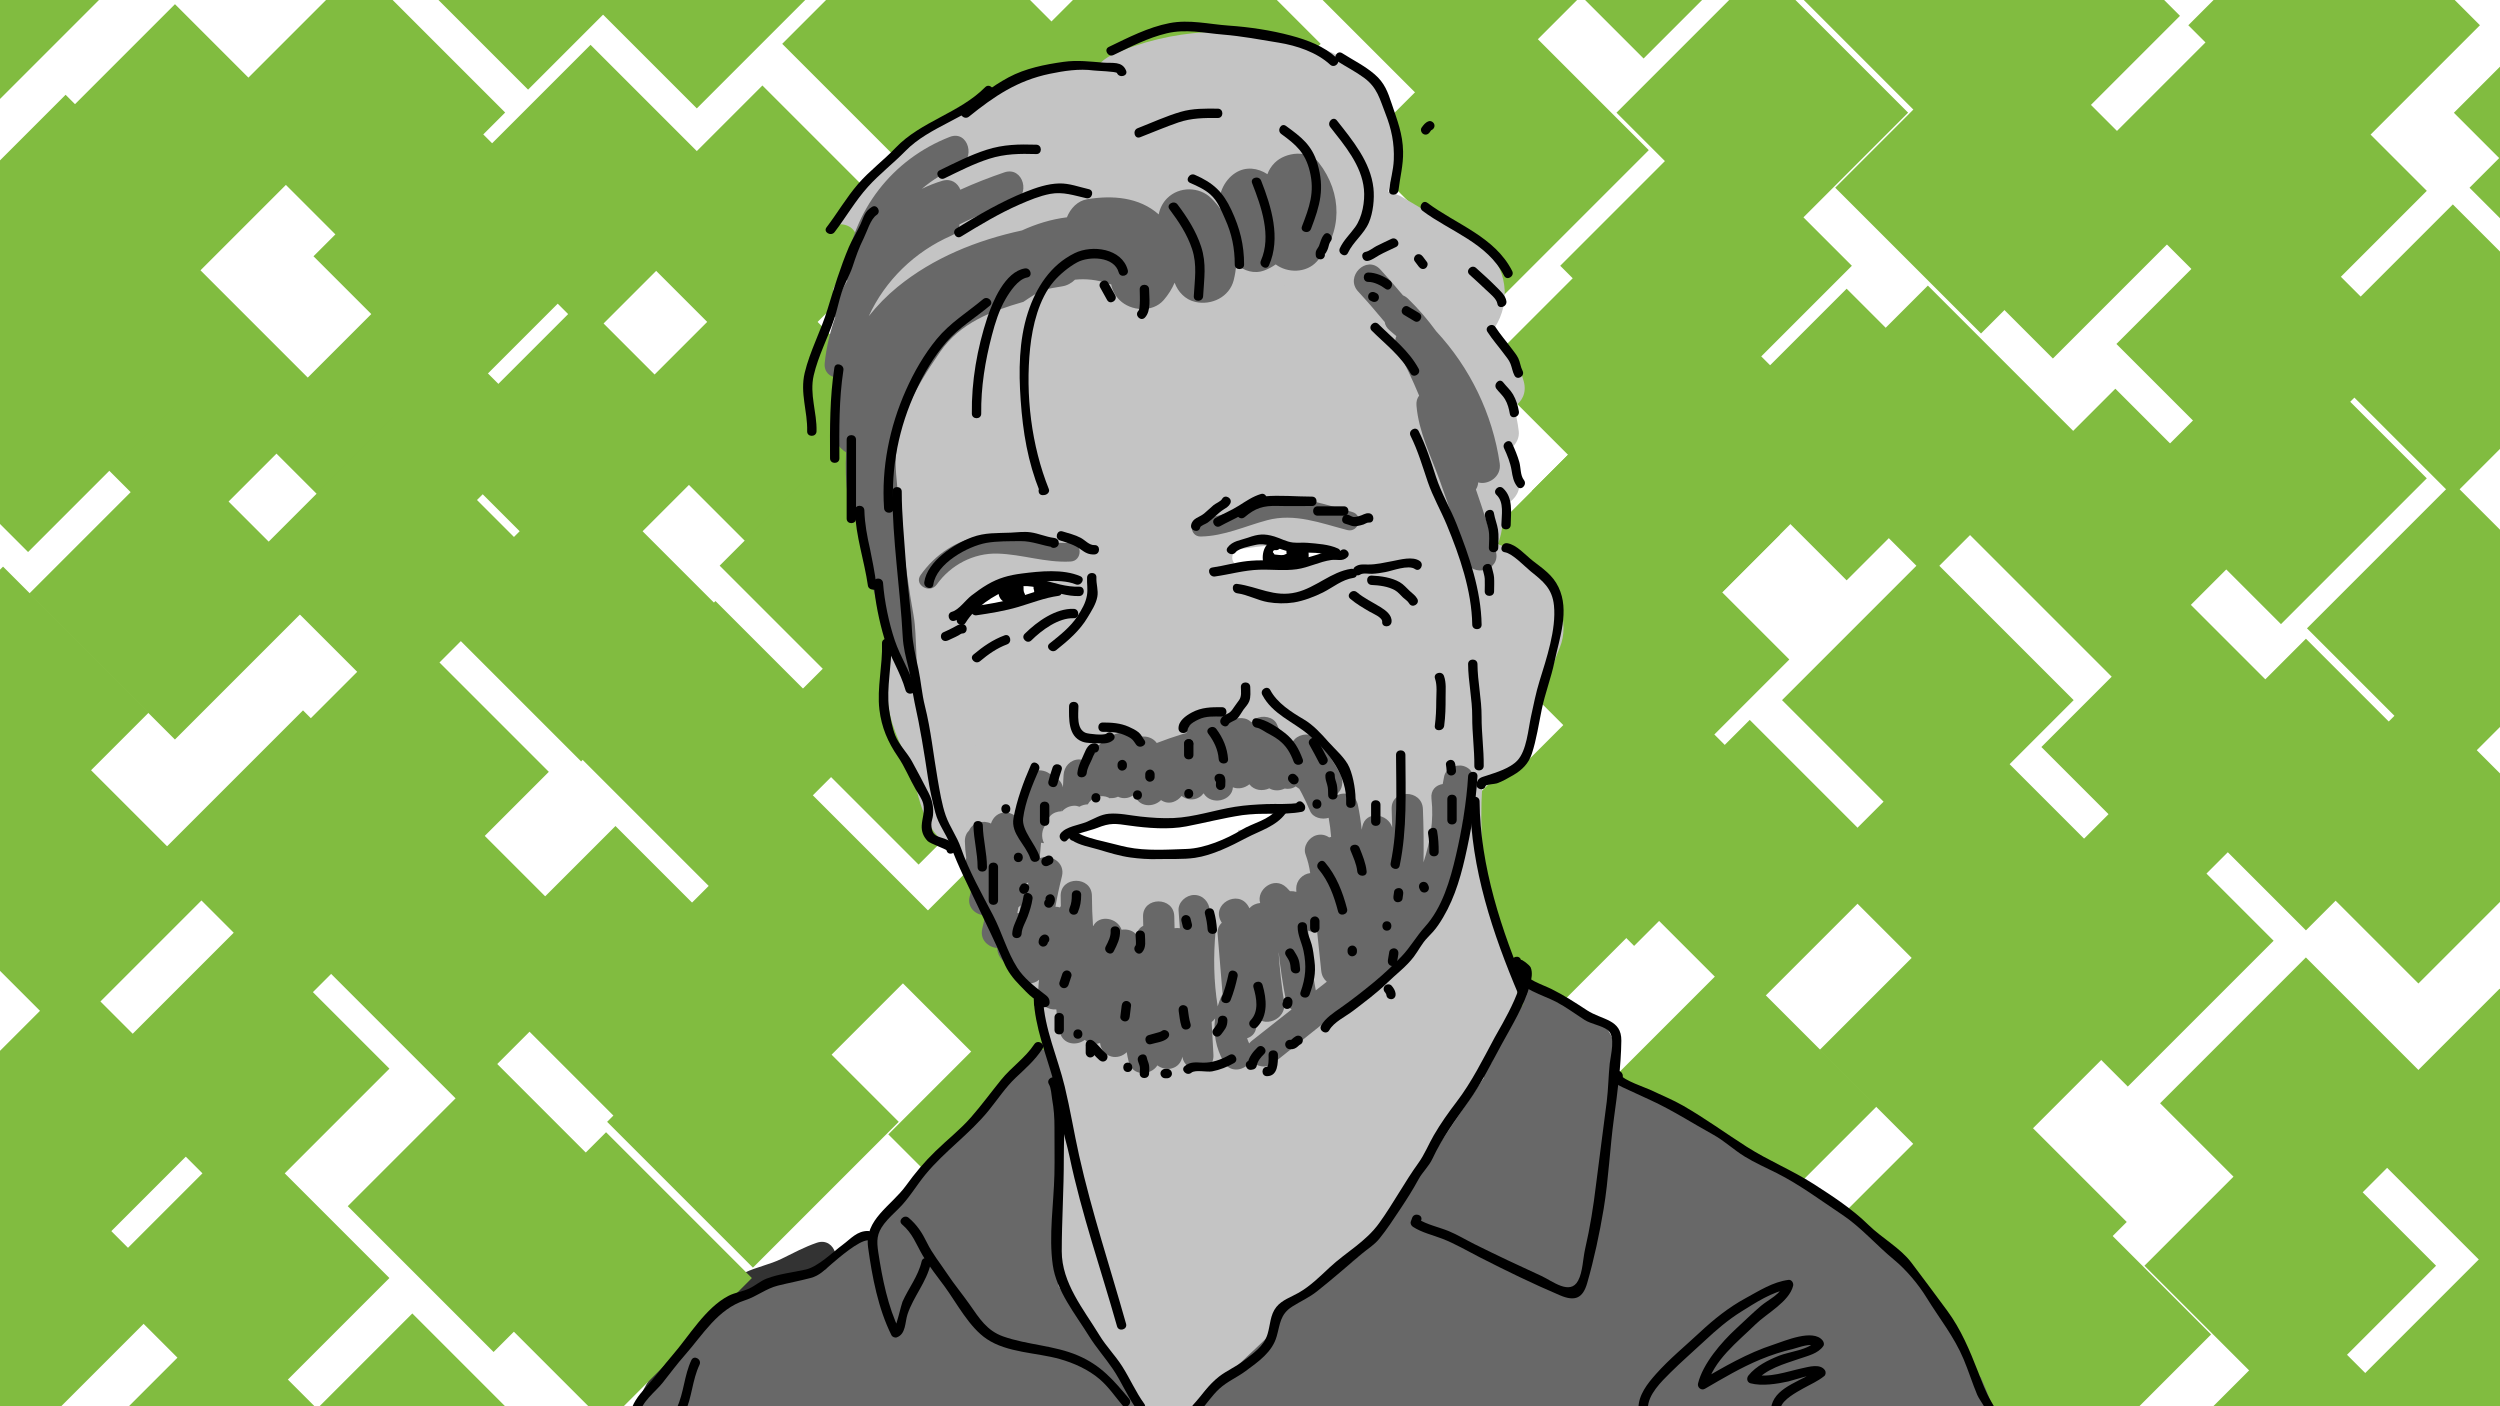 <?xml version="1.0" encoding="utf-8"?>
<!-- Generator: Adobe Illustrator 23.0.1, SVG Export Plug-In . SVG Version: 6.00 Build 0)  -->
<svg version="1.1" id="Layer_7" xmlns="http://www.w3.org/2000/svg" xmlns:xlink="http://www.w3.org/1999/xlink" x="0px" y="0px"
	 viewBox="0 0 800 450" style="enable-background:new 0 0 800 450;" xml:space="preserve">
<rect x="0" y="0" width="800" height="450" fill="#333333" stroke="none"/>
<style type="text/css">
	.st0{fill:#FFFFFF;}
	.st1{fill:#81BC40;}
	.st2{fill:#C4C4C4;}
	.st3{fill:#686868;}
</style>
<path class="st0" d="M0,0v450h203.46c0.8-2.12,1.85-4.13,2.67-5.68c4.21-7.95,10.49-14.76,16.44-21.43
	c4.79-5.38,9.12-12.45,15.79-15.66c3.8-1.83,7.96-2.56,11.75-4.42c3.74-1.83,7.32-3.78,11.27-5.13c6.12-2.08,8.72,7.58,2.66,9.64
	c-4.52,1.54-8.52,4.18-12.93,5.97c-3.25,1.32-7.07,1.76-9.97,3.84c-2.95,2.12-5.02,5.44-7.38,8.17c-3.13,3.62-6.4,7.14-9.51,10.78
	c-2.71,3.18-5.31,6.44-7.55,9.97c-0.22,0.35-0.99,2.07-1.83,3.94H800V0H0z"/>
<g>
	<rect x="156" y="28" transform="matrix(0.707 -0.707 0.707 0.707 12.223 151.51)" class="st1" width="66" height="66"/>
	<rect x="82" y="3" transform="matrix(0.707 -0.707 0.707 0.707 8.227 91.861)" class="st1" width="66" height="66"/>
	<rect x="23" y="15" transform="matrix(0.707 -0.707 0.707 0.707 -17.539 53.657)" class="st1" width="66" height="66"/>
	<rect x="-12" y="44" transform="matrix(0.707 -0.707 0.707 0.707 -48.297 37.402)" class="st1" width="66" height="66"/>
	<rect x="-41" y="-40" transform="matrix(0.707 -0.707 0.707 0.707 2.607 -7.707)" class="st1" width="66" height="66"/>
	<rect x="95" y="105" transform="matrix(0.707 -0.707 0.707 0.707 -60.09 130.929)" class="st1" width="66" height="66"/>
	<rect x="125" y="353" transform="matrix(0.707 -0.707 0.707 0.707 -226.666 224.78)" class="st1" width="66" height="66"/>
	<rect x="99" y="434" transform="matrix(0.707 -0.707 0.707 0.707 -291.557 230.119)" class="st1" width="66" height="66"/>
	<rect x="38" y="434" transform="matrix(0.707 -0.707 0.707 0.707 -309.423 186.986)" class="st1" width="66" height="66"/>
	<rect x="705" y="434" transform="matrix(0.707 -0.707 0.707 0.707 -114.064 658.626)" class="st1" width="66" height="66"/>
	<rect x="45" y="376" transform="matrix(0.707 -0.707 0.707 0.707 -266.361 174.948)" class="st1" width="66" height="66"/>
	<rect x="-24" y="381" transform="matrix(0.707 -0.707 0.707 0.707 -290.106 127.622)" class="st1" width="66" height="66"/>
	<rect x="-9" y="326" transform="matrix(0.707 -0.707 0.707 0.707 -246.822 122.119)" class="st1" width="66" height="66"/>
	<rect x="161" y="376" transform="matrix(0.707 -0.707 0.707 0.707 -232.385 256.972)" class="st1" width="66" height="66"/>
	<rect x="208" y="326" transform="matrix(0.707 -0.707 0.707 0.707 -183.264 275.561)" class="st1" width="66" height="66"/>
	<rect x="225" y="266" transform="matrix(0.707 -0.707 0.707 0.707 -135.858 270.009)" class="st1" width="66" height="66"/>
	<rect x="295" y="274" transform="matrix(0.707 -0.707 0.707 0.707 -121.013 321.849)" class="st1" width="66" height="66"/>
	<rect x="298" y="330" transform="matrix(0.707 -0.707 0.707 0.707 -159.732 340.373)" class="st1" width="66" height="66"/>
	<rect x="93" y="147" transform="matrix(0.707 -0.707 0.707 0.707 -90.375 141.816)" class="st1" width="66" height="66"/>
	<rect x="96" y="214" transform="matrix(0.707 -0.707 0.707 0.707 -136.872 163.561)" class="st1" width="66" height="66"/>
	<rect x="153" y="110" transform="matrix(0.707 -0.707 0.707 0.707 -46.638 173.406)" class="st1" width="66" height="66"/>
	<rect x="114" y="49" transform="matrix(0.707 -0.707 0.707 0.707 -14.928 127.962)" class="st1" width="66" height="66"/>
	<rect x="26" y="95" transform="matrix(0.707 -0.707 0.707 0.707 -73.229 79.21)" class="st1" width="66" height="66"/>
	<rect x="23" y="157" transform="matrix(0.707 -0.707 0.707 0.707 -117.948 95.248)" class="st1" width="66" height="66"/>
	<rect x="-32" y="195" transform="matrix(0.707 -0.707 0.707 0.707 -160.928 67.487)" class="st1" width="66" height="66"/>
	<rect x="-12" y="252" transform="matrix(0.707 -0.707 0.707 0.707 -195.375 98.324)" class="st1" width="66" height="66"/>
	<rect x="64" y="241" transform="matrix(0.707 -0.707 0.707 0.707 -165.337 148.842)" class="st1" width="66" height="66"/>
	<rect x="45" y="309" transform="matrix(0.707 -0.707 0.707 0.707 -218.985 155.324)" class="st1" width="66" height="66"/>
	<rect x="114" y="273" transform="matrix(0.707 -0.707 0.707 0.707 -173.319 193.57)" class="st1" width="66" height="66"/>
	<rect x="164" y="278" transform="matrix(0.707 -0.707 0.707 0.707 -162.21 230.39)" class="st1" width="66" height="66"/>
	<rect x="196" y="206" transform="matrix(0.707 -0.707 0.707 0.707 -101.926 231.929)" class="st1" width="66" height="66"/>
	<rect x="153" y="164" transform="matrix(0.707 -0.707 0.707 0.707 -84.822 189.222)" class="st1" width="66" height="66"/>
	<rect x="211" y="99" transform="matrix(0.707 -0.707 0.707 0.707 -21.872 211.196)" class="st1" width="66" height="66"/>
	<rect x="244" y="148" transform="matrix(0.707 -0.707 0.707 0.707 -46.855 248.882)" class="st1" width="66" height="66"/>
	<rect x="261" y="197" transform="matrix(0.707 -0.707 0.707 0.707 -76.524 275.255)" class="st1" width="66" height="66"/>
	<rect x="264" y="-19" transform="matrix(0.707 -0.707 0.707 0.707 77.09 214.111)" class="st1" width="66" height="66"/>
	<rect x="190" y="-45" transform="matrix(0.707 -0.707 0.707 0.707 73.8 154.17)" class="st1" width="66" height="66"/>
	<rect x="136" y="-51" transform="matrix(0.707 -0.707 0.707 0.707 62.227 114.229)" class="st1" width="66" height="66"/>
	<rect x="343" y="-19" transform="matrix(0.707 -0.707 0.707 0.707 100.228 269.973)" class="st1" width="66" height="66"/>
	<rect x="448" y="15" transform="matrix(0.707 -0.707 0.707 0.707 106.941 354.177)" class="st1" width="66" height="66"/>
	<rect x="431" y="-39" transform="matrix(0.707 -0.707 0.707 0.707 140.145 326.34)" class="st1" width="66" height="66"/>
	<rect x="493" y="-61" transform="matrix(0.707 -0.707 0.707 0.707 173.861 363.737)" class="st1" width="66" height="66"/>
	<rect x="-24" y="97" transform="matrix(0.707 -0.707 0.707 0.707 -89.288 44.44)" class="st1" width="66" height="66"/>
	<rect x="531" y="3" transform="matrix(0.707 -0.707 0.707 0.707 139.736 409.352)" class="st1" width="66" height="66"/>
	<rect x="513" y="52" transform="matrix(0.707 -0.707 0.707 0.707 99.816 410.976)" class="st1" width="66" height="66"/>
	<rect x="488" y="85" transform="matrix(0.707 -0.707 0.707 0.707 69.159 402.964)" class="st1" width="66" height="66"/>
	<rect x="504" y="124" transform="matrix(0.707 -0.707 0.707 0.707 46.268 425.701)" class="st1" width="66" height="66"/>
	<rect x="490" y="138" transform="matrix(0.707 -0.707 0.707 0.707 32.268 419.902)" class="st1" width="66" height="66"/>
	<rect x="493" y="178" transform="matrix(0.707 -0.707 0.707 0.707 4.862 433.739)" class="st1" width="66" height="66"/>
	<rect x="584" y="191" transform="matrix(0.707 -0.707 0.707 0.707 22.323 501.893)" class="st1" width="66" height="66"/>
	<rect x="584" y="105" transform="matrix(0.707 -0.707 0.707 0.707 83.134 476.704)" class="st1" width="66" height="66"/>
	<rect x="558" y="106" transform="matrix(0.707 -0.707 0.707 0.707 74.812 458.612)" class="st1" width="66" height="66"/>
	<rect x="624" y="35" transform="matrix(0.707 -0.707 0.707 0.707 144.348 484.486)" class="st1" width="66" height="66"/>
	<rect x="601" y="27" transform="matrix(0.707 -0.707 0.707 0.707 143.268 465.879)" class="st1" width="66" height="66"/>
	<rect x="618" y="-28" transform="matrix(0.707 -0.707 0.707 0.707 187.138 461.791)" class="st1" width="66" height="66"/>
	<rect x="584" y="-40" transform="matrix(0.707 -0.707 0.707 0.707 185.665 434.235)" class="st1" width="66" height="66"/>
	<rect x="714" y="-25" transform="matrix(0.707 -0.707 0.707 0.707 213.134 530.552)" class="st1" width="66" height="66"/>
	<rect x="697" y="28" transform="matrix(0.707 -0.707 0.707 0.707 170.679 534.054)" class="st1" width="66" height="66"/>
	<rect x="681" y="19" transform="matrix(0.707 -0.707 0.707 0.707 172.356 520.105)" class="st1" width="66" height="66"/>
	<rect x="644" y="138" transform="matrix(0.707 -0.707 0.707 0.707 77.374 528.796)" class="st1" width="66" height="66"/>
	<rect x="697" y="120" transform="matrix(0.707 -0.707 0.707 0.707 105.625 561.001)" class="st1" width="66" height="66"/>
	<rect x="691" y="77" transform="matrix(0.707 -0.707 0.707 0.707 134.273 544.164)" class="st1" width="66" height="66"/>
	<rect x="752" y="79" transform="matrix(0.707 -0.707 0.707 0.707 150.725 587.883)" class="st1" width="66" height="66"/>
	<rect x="804" y="27" transform="matrix(0.707 -0.707 0.707 0.707 202.725 609.422)" class="st1" width="66" height="66"/>
	<rect x="799" y="3" transform="matrix(0.707 -0.707 0.707 0.707 218.231 598.857)" class="st1" width="66" height="66"/>
	<rect x="752" y="168" transform="matrix(0.707 -0.707 0.707 0.707 87.793 613.95)" class="st1" width="66" height="66"/>
	<rect x="741" y="235" transform="matrix(0.707 -0.707 0.707 0.707 37.195 625.796)" class="st1" width="66" height="66"/>
	<rect x="705" y="218" transform="matrix(0.707 -0.707 0.707 0.707 38.671 595.361)" class="st1" width="66" height="66"/>
	<rect x="648" y="268" transform="matrix(0.707 -0.707 0.707 0.707 -13.379 569.701)" class="st1" width="66" height="66"/>
	<rect x="667" y="206" transform="matrix(0.707 -0.707 0.707 0.707 36.027 564.976)" class="st1" width="66" height="66"/>
	<rect x="596" y="244" transform="matrix(0.707 -0.707 0.707 0.707 -11.639 525.902)" class="st1" width="66" height="66"/>
	<rect x="527" y="244" transform="matrix(0.707 -0.707 0.707 0.707 -31.848 477.111)" class="st1" width="66" height="66"/>
	<rect x="521" y="321" transform="matrix(0.707 -0.707 0.707 0.707 -88.053 495.421)" class="st1" width="66" height="66"/>
	<rect x="449" y="259" transform="matrix(0.707 -0.707 0.707 0.707 -65.301 426.35)" class="st1" width="66" height="66"/>
	<rect x="490" y="223" transform="matrix(0.707 -0.707 0.707 0.707 -27.836 444.798)" class="st1" width="66" height="66"/>
	<rect x="596" y="303" transform="matrix(0.707 -0.707 0.707 0.707 -53.358 543.182)" class="st1" width="66" height="66"/>
	<rect x="601" y="358" transform="matrix(0.707 -0.707 0.707 0.707 -90.784 562.827)" class="st1" width="66" height="66"/>
	<rect x="628" y="394" transform="matrix(0.707 -0.707 0.707 0.707 -108.332 592.463)" class="st1" width="66" height="66"/>
	<rect x="700" y="372" transform="matrix(0.707 -0.707 0.707 0.707 -71.688 636.931)" class="st1" width="66" height="66"/>
	<rect x="705" y="320" transform="matrix(0.707 -0.707 0.707 0.707 -33.453 625.236)" class="st1" width="66" height="66"/>
	<rect x="767" y="330" transform="matrix(0.707 -0.707 0.707 0.707 -22.365 672.006)" class="st1" width="66" height="66"/>
	<rect x="761" y="416" transform="matrix(0.707 -0.707 0.707 0.707 -84.934 692.952)" class="st1" width="66" height="66"/>
	<rect x="211" y="41" transform="matrix(0.707 -0.707 0.707 0.707 19.14 194.208)" class="st1" width="66" height="66"/>
</g>
<g id="Layer_9">
	<path class="st2" d="M492.7,182.99c-5.2-5.75-11.53-8.73-18.52-10.41c-0.5-10.22-2.18-20.44-4.81-30.6
		c-2.9-11.18-6.14-22.8-11.06-33.29c-6.21-13.22-18.05-19.36-31.56-22.94c-21.27-5.64-43.98-13.49-66.26-11.4
		c-12.46,1.17-25,4.01-35.6,11.02c-7.1,4.69-13.37,10.28-16.18,18.5c-4.92,3.98-9.16,8.81-12.65,14.64
		c-6.16,10.27-9.01,22.15-9.74,33.99c-0.77,12.47,1.93,25.11,4.07,37.33c0.45,2.55,0.85,5.11,1.27,7.67
		c0.01,0.11,0.01,0.21,0.02,0.33c0.01,0.11,0.02,0.21,0.03,0.32c-2.86,2.86-5.06,6.48-6.31,10.75c-2.14,7.31-2.07,15.67,0.25,22.95
		c1.15,3.6,2.81,7.11,4.4,10.52c0.44,0.93,0.89,1.86,1.35,2.78c1.4,5.3,2.45,10.9,4.57,15.92c2.1,4.97,5.73,8.94,10.13,11.63
		c2.57,6.42,5.38,12.76,8.29,19.04c4.44,9.57,9.93,18.3,16.19,26.76c0.27,1.19,0.54,2.95,0.62,3.3c0.62,2.89,1.23,5.79,1.83,8.68
		c1.21,5.79,2.38,11.59,3.52,17.39c1.26,6.43,2.49,12.86,3.67,19.31c-0.68,4.91-1.02,9.88-1.17,14.78
		c-0.27,9.4-0.59,19.66,1.97,28.77c1.81,6.46,5.41,12.16,9.32,17.61c1.01,4.59,4.98,9.44,8.9,12.49c1.32,2.05,2.59,4.12,3.9,6.18
		c0.03,0.05,0.06,0.09,0.09,0.14c0.07,0.22,0.13,0.45,0.19,0.68c0,0.15,0.01,0.3,0.01,0.47c-0.01,2.43,0.39,4.83,1.12,7.14
		c3.23,0.65,6.4,1.61,9.48,3.04c2.91,1.35,3.19,5.79,1.01,7.85c-0.63,0.6-1.31,1.11-2.03,1.57c4.3,3.53,9.68,5.66,15.41,5.4
		c13.58-0.61,24.96-10.98,25-25c0.02-8.35-2.12-15.55-5.36-22.25c0.02-0.04,0.05-0.08,0.08-0.12c0.27-0.45,2.06-3.15,2.74-4.48
		c0.47-0.48,0.92-0.96,1.41-1.41c0.92-0.86,4.23-2.79,4.72-3.93c2.95-2.25,5.92-4.48,8.79-6.84c3.43-2.81,6.67-5.85,9.74-9.04
		c12.66-13.18,22.88-28.68,32.17-44.35c4.57-7.71,9.25-15.43,13.54-23.31c3.57-6.55,5.7-13.43,3.47-20.91
		c-0.62-2.08-1.62-4.12-2.37-6.16c-1.43-3.89-2.72-7.84-3.82-11.83c-1.3-4.7-2.37-9.46-3.21-14.26c-0.15-0.84-0.28-1.68-0.41-2.53
		c-0.17-1.78-0.36-3.55-0.49-5.34c-0.5-6.61-0.51-13.23-0.12-19.84c1.98-0.55,3.9-1.35,5.69-2.44c5.69-3.46,9.57-8.95,11.42-14.99
		c0.02,0.02,0.05,0.04,0.07,0.05c0.04-0.23,0.08-0.45,0.12-0.68c0.46-1.62,0.77-3.27,0.93-4.94c1.53-7.32,3.71-14.45,6.58-21.41
		C502.54,199.06,498.19,189.06,492.7,182.99z"/>
	<g>
		<path class="st2" d="M483.8,143.27c1.48-1.37,2.44-3.25,2.2-5.28c-0.32-2.7-0.86-5.3-1.56-7.81c2.51-1.53,4.16-4.37,3.18-8.05
			c-1.72-6.45-4.9-12.37-9.3-17.33c0.62-0.97,1.18-2,1.64-3.1c3.84-9.11,0.45-19.86-8.18-24.97c-7.57-4.48-15.13-8.97-22.7-13.45
			c-1.53-0.91-3.19-1.55-4.9-1.99c1.34-4.24,2.34-8.58,2.23-13.32c-0.34-15.06-8.8-27.19-23.03-32.26c-19.32-6.88-40.96-7.6-60.29-1
			c-0.76,0.25-1.52,0.5-2.27,0.74c0.01,0.02,0.02,0.04,0.02,0.06c-1.62,0.61-3.22,1.25-4.8,1.96c-1.99,0.9-3.64,2.22-5.01,3.8
			c-5.65-0.23-11.54,0.56-16.81,1.72c-10.96,2.42-21.51,7.69-31.01,13.56c-8.91,5.51-18.43,11.55-25.25,19.58
			c-3.98,4.69-7.21,10-9.3,15.65c3.12-0.15,6.38,2.31,5.15,6.12c-1.7,5.25-4.7,9.86-7.28,14.66c0.26,1.53,0.62,3.07,1.09,4.6
			c4.17,13.68,23.01,20.44,33.43,8.83c0.72-0.8,1.44-1.6,2.2-2.36c0,0,0.76-0.72,1.39-1.33c0.47-0.37,1.2-0.97,1.41-1.11
			c0.89-0.6,1.8-1.17,2.73-1.71c1.79-1.05,3.63-1.98,5.51-2.85c0.19-0.07,0.44-0.15,0.75-0.25c1.29-0.43,2.56-0.89,3.86-1.29
			c1.39-0.43,2.79-0.82,4.19-1.19c-1.76,0.81-3.34,2.15-4.53,3.79c-0.87,1.2-1.58,2.5-2.16,3.85
			c-18.24,8.82-28.98,27.45-31.04,48.25c-1.44,14.49,1.16,29.06,3.6,43.3c1.8,10.51,2.36,23.48,9.46,32.08
			c1.29,5.91,2.77,11.78,4.46,17.59c1.79,6.17,11.44,3.54,9.64-2.66c-1.32-4.55-2.5-9.12-3.56-13.71c1.03-1.71,1.04-3.91-0.93-5.64
			c-0.14-0.12-0.26-0.26-0.39-0.38c-4.58-22.17-6.21-44.8-4.85-67.51c0.26-4.33-4.19-5.73-7.24-4.23
			c1.86-14.4,8.6-27.24,19.97-34.98c2.52,2.95,8.8,1.89,8.97-3.19c0.02-0.5,0.06-1,0.13-1.5c2.01-0.75,4.12-1.37,6.33-1.85
			c1.61-0.35,2.64-1.24,3.16-2.36c2.13,1.05,4.93,0.84,6.59-1.7c0.75-1.15,1.27-2.41,1.76-3.69c0.24-0.63,0.46-1.27,0.69-1.91
			c0.06-0.17,0.22-0.36,0.36-0.52c0.54,0.18,2.2,0.34,2.64,0.45c0.85,0.2,1.92,0.24,1.7,0.77c-1.03,2.52,1.12,5.47,3.49,6.15
			c2.86,0.82,5.13-1.01,6.15-3.49c1.33-3.24,0.23-7.14-2.15-9.63c-1.21-1.27-2.69-2.11-4.27-2.71c6.09-1.18,11.88-3.44,16.22-7.67
			c3.64,1.41,7.63,1.66,11.51,0.1c3.95-1.58,7.92-2.79,12.02-3.89c0.64-0.12,1.09-0.2,1.38-0.26c0.43-0.03,0.85-0.04,1.28-0.05
			c0.89-0.04,1.78-0.04,2.67,0c0.49,0.04,0.87,0.07,1.16,0.09c0.15,0.04,0.31,0.08,0.46,0.12c-0.03,0.02,0.37,0.25,1.25,0.69
			c0.33,0.21,0.57,0.36,0.76,0.49c0.13,0.13,0.24,0.25,0.34,0.35c2.39,8.13,10.47,15.07,19.28,14.67c1.24-0.06,2.48-0.23,3.72-0.5
			c1.51,2.02,3.43,3.8,5.79,5.19c1.73,1.03,3.46,2.05,5.2,3.08c0.8,5.13,2.76,10.03,4.96,14.78c0.05,0.1,0.1,0.2,0.15,0.31
			c-2.67,6.15-3.03,13.14-0.57,19.71c0.79,2.11,1.75,4.18,2.68,6.24c0.09,0.2,0.17,0.37,0.24,0.52c0.02,0.21,0.05,0.46,0.09,0.77
			c0-0.05,0-0.1,0.01-0.15c0,0.06,0,0.12,0,0.17c0,0.03,0.01,0.05,0.01,0.08c0.28,2,0,1.55-0.02,0.35c-0.02,1.22,0.1,2.49,0.08,3.71
			c-0.1,6.5-0.57,13.01-0.88,19.51c-0.5,10.47,9.56,20.47,20,20c11.26-0.5,19.46-8.79,20-20c0.08-1.71,0.19-3.42,0.3-5.14
			c2.84-1.1,5.3-3.86,4.94-6.99C485.6,150.81,484.85,146.98,483.8,143.27z M332.83,96.51c-0.36-0.83-0.99-1.59-1.95-2.19
			c-1.49-0.93-3.04-1.29-4.54-1.23c2.93-0.68,5.89-1.27,8.86-1.82C334.14,92.9,333.64,94.77,332.83,96.51z"/>
		<path class="st2" d="M441.63,143.2c-0.01,0.16-0.01,0.31-0.01,0.45c0-0.14,0-0.29,0.01-0.43
			C441.63,143.22,441.63,143.21,441.63,143.2z"/>
	</g>
	<path class="st3" d="M422.05,52.09c-3.31-4.28-10.66-3.48-14.14,0c-1.13,1.13-1.89,2.37-2.33,3.65c-3.05-1.99-6.89-2.58-10.3-0.38
		c-3.58,2.31-6.09,7.43-4.62,11.69c-0.9-1.27-1.9-2.48-3.04-3.6c-3.84-3.79-10.31-3.84-14.14,0c-1.43,1.43-2.33,3.25-2.69,5.16
		c-6.26-5.54-14.81-6.19-22.89-4.86c-3.07,0.51-5.35,2.92-6.49,5.79c-4.95,0.61-9.77,2.08-14.39,4.2
		c-14.43,3.13-28.37,8.72-39.88,18.14c-3.36,2.75-6.43,5.88-9.14,9.31c5.21-11.41,14.72-20.68,26.41-25.77
		c1.82-0.79,2.59-2.16,2.61-3.6c5.7-2.85,11.56-5.16,17.02-7.02c6.06-2.06,3.46-11.73-2.66-9.64c-4.65,1.59-9.4,3.42-14.07,5.55
		c-0.84-2.13-2.92-3.7-5.76-2.86c-2.29,0.68-4.48,1.55-6.56,2.59c3.44-2.95,7.35-5.34,11.59-6.99c5.93-2.31,3.35-11.98-2.66-9.64
		c-18.41,7.17-30.98,23.49-33.35,43.08c-0.15,1.21,0.1,2.18,0.59,2.93c-1.55,2.54-2.91,5.21-4.02,8.05
		c-0.57,1.45-0.43,2.69,0.13,3.67c-1.68,4.67-2.83,9.56-3.36,14.57c-0.31,2.98,1.69,4.56,4,4.76c-1.44,5.16-2.07,10.54-1.73,15.98
		c0.23,3.7,2.08,6.34,4.57,7.9c-0.29,4.67-0.1,9.43,0.55,14.25c0.31,2.27,0.66,4.54,1.05,6.81c2.02,0.48,3.82,2.03,4.04,4.64
		c1.31,16.21,6.71,31.61,12.89,46.54c1.56,0.22,3.21,0.07,4.77-0.42c-0.89-2.5-0.68-5.68-0.83-8.08c-0.23-3.82-0.21-7.78-0.88-11.56
		c-2.68-14.97-4.33-30.18-5.59-45.36c-1.22-14.78,5.96-27.25,14.11-38.99c6.42-9.26,16.31-13.01,26.63-15.99
		c2.05-1.42,4.12-2.72,6.22-3.81c2.1-0.45,4.18-0.83,6.19-1.15c1.6-0.25,2.98-1.04,4.1-2.13c3.42-0.37,7.04-0.01,10.95,1.34
		c0.22,0.07,0.43,0.12,0.65,0.18c0.34,1.8,1.19,3.53,2.65,4.99c3.61,3.61,10.6,4.1,14.14,0c1.49-1.73,2.65-3.6,3.49-5.55
		c1.07,2.95,3.4,5.42,6.61,6.16c5.19,1.18,10.93-1.56,12.3-6.98c0.43-1.69,0.69-3.39,0.8-5.09c2.44,2.11,5.73,3.2,8.94,2.01
		c1.36-0.5,2.6-1.17,3.69-1.95c3.82,2.84,9.77,2.78,13.11-0.87C429.8,74.44,429.54,61.77,422.05,52.09z"/>
	<path class="st3" d="M472.29,156.62c0.41-0.65,0.69-1.4,0.73-2.25c3.09,0.91,7.53-1.72,6.89-6.1c-2.31-15.79-9.5-30.59-20.29-42.22
		c-2.71-3.71-5.7-7.21-9-10.42c-0.53-0.52-1.09-0.88-1.66-1.11c-2.37-2.82-4.79-5.61-7.29-8.32c-4.38-4.74-11.44,2.35-7.07,7.07
		c2.93,3.18,5.75,6.45,8.51,9.78c0.13,0.96,0.64,1.91,1.65,2.74c0.71,0.58,1.39,1.18,2.07,1.78c-0.52,1.23-0.54,2.69,0.27,4.21
		c2.6,4.84,4.93,9.8,7.02,14.83c-0.62,0.78-0.96,1.82-0.85,3.15c0.69,8.43,4.6,16.12,7.44,23.98c3.02,8.35,5.77,16.8,8.3,25.31
		c1.83,6.15,11.48,3.53,9.64-2.66C476.67,169.76,474.56,163.17,472.29,156.62z"/>
	<path class="st3" d="M468.25,245.11c-2.38-0.65-5.73,0.81-6.15,3.49c-0.12,0.77-0.27,1.53-0.43,2.29c-2.14,0.32-3.92,1.88-3.6,4.7
		c0.81,7.07-0.43,13.78-2.55,20.37c0.1-5.69,0.03-11.39-0.19-17.08c-0.25-6.41-10.25-6.45-10,0c0.08,1.97,0.13,3.94,0.17,5.91
		c-1.24-4.43-8.49-5.65-9.57-0.23l-0.19,0.95c-0.27-2.67-0.67-5.33-1.23-7.97c-0.75-3.52-4.11-4.24-6.68-3.08
		c-0.03-0.08-0.07-0.17-0.1-0.25c1.9-1.54,2.32-4.21,1.19-6.4c-2.1-4.05-4.64-7.76-7.49-11.32c-1.69-2.11-5.31-1.76-7.07,0
		c-0.44,0.44-0.77,0.92-1,1.42c-0.83-0.53-1.74-0.87-2.67-0.96c-0.65-1.73-1.33-3.44-2.06-5.15c-1.07-2.48-4.71-3.04-6.84-1.79
		c-0.54,0.32-0.98,0.7-1.33,1.12c-0.6-0.57-1.34-1.02-2.09-1.19c-1.28-0.29-2.72-0.23-3.85,0.5c-0.2,0.16-0.4,0.31-0.61,0.47
		c-0.77-0.67-1.65-1.24-2.63-1.65c-3.46-1.46-7.95-0.42-10.35,2.51c-0.66,0.81-1.12,1.79-1.32,2.8c-0.44,0.11-0.87,0.23-1.28,0.36
		c-2.76,0.84-5.48,1.8-8.17,2.83c-1.68-2.36-5.32-2.73-7.46-1.07c-0.86-1.29-2.23-2.17-4.01-2.17c-1.47,0-3.04,0.8-4.02,2.02
		c-1.14,0.25-2.15,0.91-2.87,1.8c-1.99,0.21-3.56,1.56-4.33,3.6c-0.17,0.46-0.35,0.92-0.52,1.38c-0.52-0.19-1.06-0.3-1.61-0.3
		c-2.82,0-4.86,2.29-5,5c-0.07,1.3-0.13,2.6-0.2,3.9c-0.41-1.64-1.5-3.02-3.37-3.54c-0.01,0-0.03-0.01-0.04-0.01
		c-2.24-2.67-7.55-2.77-8.86,1.64c-1.08,3.64-2.16,7.28-3.25,10.91c-0.87-0.59-1.89-0.94-2.85-0.94c-2.42,0-3.98,1.53-4.66,3.55
		c-2.42-1.17-5.81-0.45-6.98,2.2c-0.85,0.8-1.39,1.96-1.37,3.49c0.03,1.77,0.18,3.53,0.45,5.27c-0.1,0.62-0.21,1.25-0.34,1.87
		c-0.49,2.31,0.48,4.71,2.55,5.77c0.01,0.02,0.02,0.04,0.04,0.06c-0.33,1.52-0.71,3.04-1.13,4.54c-1.04,3.71,1.98,6.14,4.96,6.18
		c-0.3,1.42-0.62,2.83-0.96,4.24c-0.88,3.59,1.93,5.99,4.77,6.21c0.01,0.09,0,0.17,0.01,0.26c0.23,2.6,2.14,5.13,5,5
		c0.09,0,0.19-0.02,0.28-0.03c-0.02,0.38-0.06,0.76-0.11,1.14c-0.16,1.17,0.67,2.74,1.46,3.54c0.87,0.87,2.29,1.52,3.54,1.46
		c1.16-0.05,2.35-0.42,3.23-1.21c-0.22,1.55-0.3,3.12-0.21,4.7c0.2,3.4,3.1,5,5.74,4.8c0.13,2.46,0.49,4.91,1.13,7.35
		c1.05,4,5.41,4.33,7.95,2.4c0.95,0.78,2.16,1.27,3.28,1.27c0.6,0,1.12-0.11,1.62-0.28c0.23,1.98,1.53,3.76,3.59,4.32
		c1.73,0.48,3.68-0.12,4.94-1.38c0.17,1.05,0.38,2.09,0.65,3.13c1.23,4.76,7.15,4.33,9.16,1.09c1.3,0.98,3.13,1.37,4.58,0.98
		c2-0.55,3.07-2.01,3.42-3.75c0.91,5.81,10.28,5.65,9.94-0.59l-0.57-10.5c0.41-0.33,0.79-0.72,1.1-1.16
		c-0.61,4.72,0.24,9.47,2.75,13.91c2.2,3.89,7.03,2.65,8.72-0.35c1.76,1.83,4.84,2.66,7.38,0.63c7.73-6.18,15.46-12.36,23.19-18.54
		c7.12-5.69,15.17-11.06,21.43-17.72c5.69-6.05,8.78-13.85,11.62-21.54c2.42-6.56,4.19-13.37,4.42-20.32
		c1.63-3.43,2.84-6.99,3.43-10.76C472.16,248.6,471.06,245.88,468.25,245.11z M326.24,292.15c-0.23,0.01-0.47,0.02-0.7,0.06
		c0.11-0.61,0.23-1.21,0.33-1.82c0.26-0.21,0.51-0.44,0.73-0.69C326.48,290.52,326.36,291.34,326.24,292.15z M328.42,285.66
		c-0.21,0.16-0.4,0.32-0.58,0.51c-0.01-0.25-0.03-0.51-0.08-0.77c-0.15-0.88-0.27-1.78-0.37-2.67c0.01,0,0.02,0,0.03,0
		c0.59,0,1.13-0.12,1.64-0.3C328.83,283.51,328.63,284.59,328.42,285.66z M400.57,333.06c-0.33,0.27-0.61,0.55-0.84,0.84
		c-0.25-0.54-0.48-1.09-0.66-1.66c1.78-0.56,3.14-2.07,2.93-4.54c-0.08-0.94-0.16-1.89-0.24-2.83c2.2,4.31,10.09,1.57,9.17-4.16
		c-0.85-5.28-1.42-10.57-1.77-15.89c0.02,0.02,0.03,0.05,0.04,0.07c0.54,5.1,1.3,10.17,2.29,15.22c0.27,1.38,0.95,2.33,1.82,2.91
		C409.06,326.34,404.8,329.69,400.57,333.06z M421.05,316.92c-1.23-6.35-2.03-12.72-2.45-19.14c0.91,0.41,1.92,0.58,2.89,0.44
		c0.44,4.17,0.87,8.33,1.31,12.5c0.16,1.49,0.84,2.64,1.77,3.43C423.4,315.08,422.22,315.99,421.05,316.92z M425.33,267.98
		c-1.13-0.8-2.55-1.13-4.06-0.71c-2.45,0.67-4.42,3.6-3.49,6.15c0.72,1.98,1.21,3.95,1.48,5.97c-2.46,0.28-4.49,2.41-4.47,4.94
		c0,0.36,0.03,0.71,0.04,1.07c-0.66-0.19-1.35-0.27-2.03-0.22c-0.37-0.41-0.74-0.81-1.15-1.2c-3.97-3.8-9.7,0.79-8.4,4.98
		c-1.31,0.12-2.58,0.68-3.42,1.69c-0.14-0.24-0.26-0.48-0.4-0.72c-3.33-5.5-11.98-0.48-8.63,5.05c0.06,0.1,0.12,0.21,0.18,0.31
		c-0.91,0.8-1.47,2.01-1.34,3.66l1.6,19.31c-0.21,0.26-0.4,0.54-0.53,0.86c-0.41,0.97-0.76,1.94-1.05,2.92
		c-1.28-7.98-1.41-16.01-0.67-24.05c0.17-1.85-0.55-3.16-1.66-3.94l-0.19-2.66c-0.19-2.69-2.16-5-5-5c-2.56,0-5.2,2.29-5,5
		c0.14,1.88,0.27,3.75,0.41,5.63c-0.55-0.08-1.12-0.08-1.69,0c-0.04-1.25-0.07-2.49-0.09-3.74c-0.07-6.43-10.07-6.45-10,0
		c0.01,1,0.04,1.99,0.07,2.99c-1.03,0.48-1.84,1.42-2.14,2.91c-1.05-1.41-2.97-1.96-4.79-1.66c-1.27-3.81-7.16-4.99-9.07-1.19
		c-0.02-0.01-0.05-0.02-0.08-0.03c-0.21-3.2-0.34-6.41-0.35-9.62c-0.03-6.43-10.03-6.45-10,0c0.01,1.09,0.03,2.17,0.06,3.26
		c-0.1,0.14-0.21,0.28-0.3,0.44c-0.45-0.14-0.91-0.22-1.38-0.22c-0.02,0-0.04,0-0.05,0c0.56-3.25,1.25-6.49,2.07-9.7
		c1.17-4.61-3.79-7.27-7.1-5.81l0.42-4.98c0.31,0.08,0.64,0.11,0.96,0.14c-0.98-1.88-0.77-4.42,0.64-6.02
		c0.18-1.02,0.67-1.94,1.38-2.72c0.9-0.98,2.24-1.41,3.54-1.46c0.04,0,0.08,0,0.12,0c0.03-0.39,0.04-0.78,0.08-1.16
		c-0.01,0.14-0.01,0.29-0.02,0.43c-0.01,0.25,0,0.5,0.03,0.74c0.01,0,0.02,0,0.02,0c0.93-1.04,2.27-1.71,3.76-1.78
		c0.63-0.03,1.23,0.09,1.79,0.31c0.79-0.48,1.73-0.72,2.64-0.76c0.01,0,0.02,0,0.03,0c1.09-2.02,3.41-3.01,5.73-2.48
		c0.52,0.12,1,0.34,1.43,0.63c0.01-0.06,0.02-0.13,0.03-0.19c0.15,0.01,0.29,0.05,0.44,0.05c0.72,0,1.41-0.17,2.03-0.46
		c0.61,0.3,1.31,0.47,2.09,0.47c1.12,0,2.29-0.46,3.22-1.22c1.14,4.24,6.05,4.28,8.46,1.84c1.1,0.75,2.45,1.07,3.89,0.6
		c1.01-0.33,1.98-1.02,2.68-1.92c1.58,1.23,3.78,1.53,5.61,0.45c0.57-0.33,1.05-0.78,1.44-1.3c2.44,4.03,9.14,2.44,9.38-1.92
		c1.78,0.71,3.83,0.21,5.27-0.97c1.54,2.02,4.3,2.28,6.37,1.3c1.46,0.87,3.36,0.83,4.92,0.07c1.22,0.23,2.47,0.05,3.56-0.71
		c0.11,0.08,0.21,0.17,0.32,0.25c0.26,0.21,0.53,0.39,0.81,0.56c0.27,0.48,0.54,0.96,0.8,1.45c0.96,1.84,1.83,3.72,2.64,5.63
		c0.92,2.16,3.81,2.86,5.95,2.18c0.37,2.03,0.64,4.06,0.79,6.11C425.73,267.87,425.53,267.92,425.33,267.98z"/>
	<path class="st0" d="M405,259.29c-2.55,1.77-6.06,1.25-9.01,1.25c-0.32,0-0.6,0.06-0.86,0.15c-0.8-0.86-1.97-1.43-3.5-1.43
		c-2.47,0-3.99,1.48-4.57,3.3c-0.51-0.07-1.06-0.08-1.64,0.01c-4.01,0.62-8.11,0.21-12.15,0.52c-4,0.3-7.9,1.11-11.86,0.13
		c-0.57-0.14-1.11-0.19-1.61-0.16c-0.83-0.56-1.77-0.89-2.81-0.89h-0.36c-1.28,0-2.63,0.56-3.54,1.46c-0.09,0.09-0.18,0.19-0.27,0.3
		c-1.08-0.03-1.78,0.48-2.77,0.71c-0.7,0.17-1.46-0.03-2.16-0.17c-1.32-0.27-2.7,0.38-3.08,1.75c-0.34,1.24,0.42,2.8,1.75,3.08
		c1.11,0.23,2.26,0.46,3.39,0.39c0.6-0.04,1.22-0.14,1.79-0.34c0.08-0.03,0.2-0.08,0.32-0.14c0.23,0.56,0.56,1.08,1.02,1.51
		c0.98,0.9,2.18,1.46,3.54,1.46H357c0.04,0,0.09-0.01,0.13-0.01c0.46,0.31,1,0.55,1.63,0.71c4.94,1.23,9.52,0.61,14.52,0.23
		c4.96-0.37,9.86-0.11,14.8-0.87c2.02-0.31,3.12-1.51,3.48-2.96c0.02,0,0.04,0,0.06,0c2.66,0,4.22-1.71,4.68-3.71
		c3.79,0.02,7.95,0.33,11.21-1.93C410.15,261.79,407.65,257.45,405,259.29z"/>
	<path class="st0" d="M329.08,186.69h-0.36c-1.31,0-2.56,1.15-2.5,2.5c0.06,1.35,1.1,2.5,2.5,2.5h0.36c1.31,0,2.56-1.15,2.5-2.5
		C331.52,187.83,330.48,186.69,329.08,186.69z"/>
	<path class="st0" d="M323.03,188.03c-2.42,0.77-4.85,1.52-7.29,2.26c-3.07,0.93-1.76,5.76,1.33,4.82c2.43-0.73,4.86-1.49,7.29-2.26
		C327.42,191.88,326.11,187.05,323.03,188.03z"/>
	<path class="st0" d="M420.09,175.12c-4.11-0.19-8.24-0.51-12.35-0.54c-3.77-0.03-7.31,0.73-11.03,1.12c-3.17,0.34-3.2,5.34,0,5
		c3.71-0.4,7.27-1.16,11.03-1.12c4.12,0.04,8.24,0.35,12.35,0.54C423.31,180.27,423.3,175.27,420.09,175.12z"/>
	<path class="st3" d="M342.59,173.7c-9.61,0.51-18.96-3.7-28.46-2.18c-8.06,1.3-14.86,5.89-19.54,12.49
		c-2.24,3.16,2.96,6.16,5.18,3.03c4.42-6.24,11.75-10.11,19.45-9.89c7.96,0.23,15.25,2.97,23.37,2.54
		C346.44,179.5,346.46,173.5,342.59,173.7z"/>
	<path class="st3" d="M432.68,163.83c-7.79-2.04-15.96-5.29-24.13-4.12c-8.32,1.19-15.78,5.81-24.28,5.98c-3.86,0.08-3.87,6.08,0,6
		c7.51-0.15,14.05-3.3,21.17-5.21c8.82-2.37,17.1,0.9,25.64,3.13C434.82,170.59,436.42,164.81,432.68,163.83z"/>
	<path class="st3" d="M638.67,453.15c-1.41-4.26-3.04-8.38-4.83-12.41c-4.49-4.16-6.56-10.65-8.77-16.62
		c-3.55-5.77-7.47-11.29-11.73-16.59c-1.22-1.08-2.43-2.14-3.59-3.2c-5.36-4.92-10.89-9.65-16.63-14.12
		c-8.08-6.28-16.66-12.28-25.44-17.82c-1.42-0.48-1.72-0.6-0.88-0.35c0.37,0.12,0.51,0.15,0.46,0.08c-0.17-0.11-0.34-0.22-0.52-0.32
		c-0.22-0.12-0.51-0.27-0.87-0.45c0.51,0.56,0.19,0.24-0.33-0.3c-1.32-0.82-2.66-1.62-3.99-2.42c-4.12-1.36-8.16-2.45-10.7-5.96
		c-4.79-2.3-10.19-4.58-14.08-8.11c-3.25-1.24-6.51-2.43-9.71-3.66c-0.69-0.78-1.46-1.48-2.32-2.08c-1.48,0.22-3.05-0.16-4.22-1.32
		c-0.23-0.23-0.46-0.46-0.7-0.7c-1.44-0.27-2.89-0.49-4.34-0.63c0.18-0.8,0.21-1.31-0.23-0.43c4.33-8.66,0.81-19.22-8.96-22.03
		c-0.8-0.23-1.6-0.45-2.4-0.66c-0.25-0.17-0.49-0.34-0.75-0.49c-1.47-0.86-3.04-1.42-4.65-1.72c-1.14-1.02-2.52-1.68-4.07-1.98
		c0.12-4.13-6.52-3.99-7,0.32c-0.1,0.87-0.08,1.51,0.04,2.1c-0.67,0.97-1.27,1.98-1.8,3.01c-1.18,1.02-2.22,2.24-3.03,3.64
		c-2.03,3.51-3.86,7.66-5.32,12.12c-1.54,0.2-2.89,1.3-2.76,3.33c0.04,0.59,0.12,1.11,0.22,1.6l-20.7,30.87
		c-6.23,9.29-11.52,18.54-19.05,25.79c-7.24,6.96-19.56,11.63-26.33,20.39c-0.91,1.17-2.43,3.58-3.1,5.83
		c-1.87,1.86-3.81,3.64-5.72,5.46l-5.37,5.12c-8.85,3.74-14.66,12.19-12,22.34c2.93,11.16,17.03,14.27,25.07,6.62
		c0.65-0.62,1.3-1.24,1.95-1.85c1.46-0.25,2.92-0.5,4.38-0.75c3.54-0.61,7.08-1.22,10.62-1.82c7.4-1.27,14.81-2.53,22.21-3.81
		c0.79-0.14,1.55-0.3,2.3-0.47c1.21,4.04,2.79,7.78,4.57,10.82c6.01,10.27,17.78,20.06,29.58,22.75
		c12.67,2.89,26.89,2.26,38.14-4.99c3.34-2.58,6.68-5.16,10.02-7.74c3.36-3.39,6.14-7.12,8.36-11.17
		c12.15-1.91,24.48-2.59,37.03-3.22c7.71-0.39,15.45-0.82,23.16-0.22c5.21,0.41,11.67,2.1,16.75,5.16
		C627.47,476.61,642.83,465.72,638.67,453.15z"/>
	<path class="st3" d="M241.1,413.3c-3.25,1.32-7.07,1.76-9.97,3.84c-2.95,2.12-5.02,5.44-7.38,8.17c-3.13,3.62-6.4,7.14-9.51,10.78
		c-2.71,3.18-5.31,6.44-7.55,9.97c-0.3,0.47-1.58,3.4-2.7,5.85c0.78-0.13,1.57-0.27,2.36-0.38c3.72-0.52,7.44-0.69,11.19-0.72
		c18.84-0.11,37.58-0.75,56.41,0.39c19.07,1.16,38.02,3.45,57.15,3.48c11.29,0.02,23.12-1.51,34.2,0.91
		c0.4-3.18-0.14-6.44-1.96-9.01c-6.12-8.67-12.25-17.34-18.37-26.01c-1.44-2.04-2.9-4.06-4.31-6.11c-0.55-0.8-1.08-1.61-1.6-2.43
		c-0.08-0.13-0.15-0.23-0.21-0.31c-0.01-0.05-0.02-0.09-0.04-0.14c-0.03-0.12-0.06-0.22-0.09-0.31c-0.01-0.12-0.01-0.27-0.03-0.48
		c-0.11-1.25-0.14-2.52-0.21-3.77c-0.16-2.97-0.33-5.93-0.49-8.9c-0.05-0.83-0.17-1.65-0.34-2.46c0.89-6.11,0.81-12.5,0.88-18.56
		c0.08-0.5,0.2-1.25,0.21-1.75c0-0.07,0-0.14-0.01-0.21c-0.05-0.38-0.1-0.76-0.15-1.13c0.31-11.72,1.61-24.6-2.49-35.82
		c-1.24-3.38-5.46-3.23-6.75,0c-3.14,7.87-12.42,10.94-15.16,19.15c-1.09,0.64-2.1,1.41-2.96,2.3c-0.65,0.47-1.27,0.98-1.85,1.57
		c-5.57,5.73-11.13,11.46-16.7,17.19c-4.87,5.01-10.9,9.9-13.42,16.5c-6.58,1.51-12.03,5.1-14.94,11.26
		c-0.67,0.22-1.35,0.42-2.05,0.58c-1.98,0.45-1.41,0.31-3.37,0.36c-1.72,0.04-3.41,0.15-5.08,0.3
		C249.39,408.95,245.44,411.53,241.1,413.3z"/>
</g>
<g id="Layer_8">
	<g>
		<g>
			<path d="M447.52,60.88c0.49-4.2,1.56-8.03,1.47-12.37c-0.11-5.7-1.85-9.93-3.62-15.25c-1.3-3.9-2.31-6.75-5.51-9.5
				c-3.14-2.7-6.9-4.54-10.37-6.75c-1.64-1.04-3.14,1.56-1.51,2.59c2.82,1.79,5.83,3.32,8.52,5.3c4.25,3.13,5.01,6.78,6.84,11.45
				c1.94,4.95,2.89,9.5,2.67,14.85c-0.14,3.3-1.1,6.42-1.48,9.66C444.29,62.79,447.29,62.77,447.52,60.88L447.52,60.88z"/>
		</g>
	</g>
	<g>
		<g>
			<path d="M427.79,18.58c-4.11-3.79-9.34-5.76-14.68-7.19c-6.43-1.72-13.29-2.74-19.92-3.2c-6.4-0.45-12.56-2.03-18.97-0.79
				c-6.84,1.33-13.18,4.62-19.41,7.62c-1.74,0.84-0.22,3.42,1.51,2.59c5.51-2.65,11.06-5.53,17.04-6.95
				c6.19-1.47,11.84-0.1,18.02,0.41c6.07,0.5,11.82,1.6,17.8,2.58c5.77,0.94,12.14,3.05,16.49,7.06
				C427.09,22.01,429.21,19.89,427.79,18.58L427.79,18.58z"/>
		</g>
	</g>
	<g>
		<g>
			<path d="M360.34,22.57c-1.27-3.07-4.37-2.3-7.15-2.52c-4.3-0.34-8.4-0.88-12.84-0.26c-5.99,0.84-12.25,2.08-17.62,4.97
				c-5.42,2.92-10.02,6.6-14.79,10.45c-1.5,1.21,0.63,3.32,2.12,2.12c8.11-6.55,15.48-11.55,25.85-13.71
				c4.53-0.94,9.41-1.7,14.04-1.07c1.06,0.14,7.27,0.31,7.48,0.82C358.17,25.12,361.08,24.35,360.34,22.57L360.34,22.57z"/>
		</g>
	</g>
	<g>
		<g>
			<path d="M315.27,27.89c-8.2,8.29-20.6,10.93-28.68,19.4c-3.86,4.05-8.37,7.37-12.03,11.61c-3.77,4.38-6.58,9.28-10.07,13.85
				c-1.17,1.53,1.43,3.03,2.59,1.51c3.66-4.79,6.59-9.96,10.66-14.48c3.69-4.1,8.15-7.52,12.02-11.48
				c7.7-7.88,19.82-10.4,27.63-18.3C318.75,28.64,316.63,26.52,315.27,27.89L315.27,27.89z"/>
		</g>
	</g>
	<g>
		<g>
			<path d="M278.99,66.23c-2.38,1.54-2.41,2.84-3.6,5.47c-1.13,2.49-2.67,4.81-3.74,7.33c-2.74,6.46-4.8,13.24-6.85,19.96
				c-2.08,6.84-5.65,13.38-7.3,20.33c-1.55,6.54,0.96,12.24,0.79,18.7c-0.05,1.93,2.95,1.93,3,0c0.16-6.11-2.31-11.81-0.9-17.91
				c1.43-6.19,4.57-12.09,6.58-18.13c0.92-2.75,1.45-5.59,2.34-8.34c0.92-2.87,2.56-5.44,3.51-8.3c1.04-3.17,2.04-6.08,3.56-9.09
				c1-1.97,2.21-6.21,4.12-7.44C282.12,67.78,280.62,65.18,278.99,66.23L278.99,66.23z"/>
		</g>
	</g>
	<g>
		<g>
			<path d="M431.35,80.92c1.67-3.57,5.1-6,6.68-9.66c1.36-3.16,1.84-7.63,1.47-11.06c-0.91-8.38-6.7-15.3-11.71-21.67
				c-1.19-1.52-3.3,0.62-2.12,2.12c4.56,5.8,10.06,12.26,10.79,19.92c0.37,3.88-0.53,8.93-2.79,12.08c-1.65,2.3-3.7,4.17-4.91,6.76
				C427.95,81.14,430.53,82.67,431.35,80.92L431.35,80.92z"/>
		</g>
	</g>
	<g>
		<g>
			<path d="M410.01,42.88c4.69,3.42,7.66,5.94,9.12,11.94c1.64,6.72-0.14,11.47-2.5,17.63c-0.69,1.8,2.21,2.59,2.89,0.8
				c2.9-7.58,4.42-12.91,2.06-20.9c-1.76-5.94-5.27-8.56-10.06-12.05C409.96,39.15,408.47,41.76,410.01,42.88L410.01,42.88z"/>
		</g>
	</g>
	<g>
		<g>
			<path d="M406.08,84.91c3.85-8.71,0.77-18.73-2.51-27.09c-0.7-1.78-3.6-1-2.89,0.8c2.93,7.48,6.28,16.92,2.81,24.78
				C402.71,85.15,405.3,86.67,406.08,84.91L406.08,84.91z"/>
		</g>
	</g>
	<g>
		<g>
			<path d="M385,94.79c0.3-5.63,1.16-10.4-0.65-15.91c-1.62-4.94-4.43-9.32-7.53-13.44c-1.15-1.53-3.75-0.03-2.59,1.51
				c2.94,3.91,5.68,8.04,7.23,12.73c1.7,5.15,0.82,9.87,0.55,15.11C381.9,96.72,384.9,96.72,385,94.79L385,94.79z"/>
		</g>
	</g>
	<g>
		<g>
			<path d="M314.6,95.73c-5.12,4.28-10.59,7.56-14.88,12.8c-4.02,4.91-7.23,10.5-9.81,16.29c-5.3,11.87-7.89,24.83-7.01,37.82
				c0.13,1.92,3.13,1.93,3,0c-0.88-13.01,1.76-26.05,7.31-37.85c2.55-5.43,5.67-10.73,9.6-15.29c4.02-4.66,9.24-7.74,13.91-11.65
				C318.2,96.61,316.07,94.5,314.6,95.73L314.6,95.73z"/>
		</g>
	</g>
	<g>
		<g>
			<path d="M266.99,117.67c-1.47,9.62-1.44,19.25-1.38,29c0.01,1.93,3.01,1.93,3,0c-0.06-9.46-0.15-18.84,1.28-28.2
				C270.18,116.58,267.29,115.77,266.99,117.67L266.99,117.67z"/>
		</g>
	</g>
	<g>
		<g>
			<path d="M270.93,140.69c0,8.42,0,16.85,0,25.27c0,1.93,3,1.93,3,0c0-8.42,0-16.85,0-25.27
				C273.93,138.76,270.93,138.75,270.93,140.69L270.93,140.69z"/>
		</g>
	</g>
	<g>
		<g>
			<path d="M273.59,163.3c0.22,8.28,3,16.08,4.16,24.23c0.07,0.47,0.59,0.95,1.05,1.05c0.18,0.04,0.37,0.08,0.55,0.11
				c1.88,0.39,2.69-2.5,0.8-2.89c0.33,0.07-1.61-9.57-1.73-10.08c-0.95-4.12-1.71-8.18-1.82-12.41
				C276.54,161.37,273.54,161.36,273.59,163.3L273.59,163.3z"/>
		</g>
	</g>
	<g>
		<g>
			<path d="M279.58,186.58c0.42,5.73,1.77,12.26,3.42,17.77c1.73,5.78,5.15,10.69,6.77,16.53c0.22,0.79,1.06,1.25,1.85,1.05
				c0.14-0.04,0.29-0.07,0.43-0.11c0.71-0.19,1.01-0.79,1.1-1.45c0.02-0.18,0.05-0.36,0.07-0.54c0.25-1.91-2.75-1.89-3,0
				c-0.02,0.18-0.05,0.36-0.07,0.54c0.37-0.48,0.73-0.96,1.1-1.45c-0.14,0.04-0.29,0.07-0.43,0.11c0.62,0.35,1.23,0.7,1.85,1.05
				c-1.5-5.41-4.54-9.84-6.32-15.09c-1.88-5.57-3.35-12.58-3.77-18.42C282.44,184.66,279.44,184.65,279.58,186.58L279.58,186.58z"/>
		</g>
	</g>
	<g>
		<g>
			<path d="M285.56,157.31c0,15.57,2.49,30.92,3.31,46.42c0.18,3.46,0.96,6.46,1.81,9.81c0.94,3.7,1.16,7.55,1.99,11.29
				c1.78,7.97,3.03,15.79,4.25,23.9c0.57,3.76,1.43,7.62,2.38,11.29c1.02,3.94,3.5,6.77,4.87,10.55c2.42,6.68,5.67,12.89,8.7,19.36
				c2.82,6.03,5.85,12.05,8.38,18.09c1.17,2.79,2.95,5.12,5.06,7.25c1.32,1.33,2.75,2.96,4.25,4.08c0.35,0.27,2.32,1.12,2.32,1.45
				c0.5-0.5,1-1,1.5-1.5c-0.7,0.04-1.39,0.07-2.09,0.11c-1.92,0.1-1.93,3.1,0,3c0.7-0.04,1.39-0.07,2.09-0.11
				c0.81-0.04,1.5-0.65,1.5-1.5c0.01-1.61-0.9-2.09-2.07-3c-2.95-2.27-6.23-4.89-8.28-8.11c-3.25-5.09-4.92-11.35-7.74-16.77
				c-3.61-6.93-7.76-14.24-10.3-21.61c-1.27-3.67-3.6-6.74-4.87-10.37c-1.22-3.49-1.91-7.79-2.55-11.45
				c-1.39-7.95-2.15-15.8-4.11-23.62c-0.97-3.87-1.24-7.83-2.06-11.72c-0.89-4.19-1.85-7.96-2.06-12.3
				c-0.35-7.56-1.52-15.05-2.03-22.59c-0.49-7.33-1.25-14.59-1.25-21.96C288.56,155.38,285.56,155.38,285.56,157.31L285.56,157.31z"
				/>
		</g>
	</g>
	<g>
		<g>
			<path d="M330.79,319.59c0.35,8.94,3.98,17.86,6.37,26.43c1.2,4.29,1.75,8.66,2.5,13.05c0.64,3.76,1.82,7.35,2.6,11.06
				c3.84,18.36,10.11,36.25,15.19,54.29c0.52,1.86,3.42,1.07,2.89-0.8c-5.05-17.93-10.96-35.67-15.03-53.87
				c-1.63-7.31-2.84-14.8-4.6-22.08c-2.22-9.2-6.54-18.56-6.92-28.07C333.71,317.67,330.71,317.66,330.79,319.59L330.79,319.59z"/>
		</g>
	</g>
	<g>
		<g>
			<path d="M335.65,346.95c0.73,1.22,0.79,3.43,1.03,4.78c0.55,3.06,0.77,5.96,0.75,9.05c-0.03,5.04,0.1,10.08-0.02,15.12
				c-0.23,9.45-1.85,19.52-0.52,28.93c1.17,8.26,7.27,15.76,11.53,22.62c2.36,3.79,5.21,6.99,7.7,10.65
				c2.75,4.04,4.6,8.7,7.45,12.61c1.13,1.54,3.73,0.05,2.59-1.51c-2.68-3.67-4.6-8.11-7.05-11.96c-2.22-3.49-5.15-6.43-7.31-9.99
				c-5.06-8.31-12.04-16.65-12.04-26.85c0.01-9.96,0.68-19.88,0.66-29.83c-0.01-4.68,0.29-9.47-0.04-14.14
				c-0.24-3.36-0.42-8.1-2.15-10.99C337.25,343.78,334.65,345.29,335.65,346.95L335.65,346.95z"/>
		</g>
	</g>
	<g>
		<g>
			<path d="M470.46,256.41c0.19,21.4,7.21,42.4,15.5,61.94c0.75,1.77,3.34,0.24,2.59-1.51c-8.07-19.02-14.91-39.62-15.09-60.43
				C473.44,254.48,470.44,254.48,470.46,256.41L470.46,256.41z"/>
		</g>
	</g>
	<g>
		<g>
			<path d="M483.81,308.02c0.04,0.18,0.09,0.36,0.13,0.54c0.11,0.47,0.56,0.96,1.05,1.05c6.18,1.16-5.17,19.54-6.71,22.41
				c-3.76,7-7.32,14.22-12.17,20.57c-2.66,3.48-5.06,6.87-7.27,10.66c-1.68,2.89-3,6.21-4.93,8.88
				c-4.44,6.15-8.06,12.99-12.54,19.22c-4.37,6.08-10.58,9.27-15.92,14.26c-3.1,2.89-6.14,5.92-9.84,8.05
				c-2.44,1.41-5.35,2.3-7.18,4.58c-2,2.49-1.92,5.71-2.8,8.63c-1.22,4.04-4.55,6.11-7.7,8.58c-2.5,1.96-5.37,3.14-7.84,5.06
				c-3.36,2.62-5.46,5.96-8.3,9.05c-1.31,1.42,0.81,3.55,2.12,2.12c2.18-2.37,3.9-5.1,6.29-7.29c2.56-2.35,5.68-3.62,8.45-5.68
				c4.03-2.99,8.44-6.01,9.88-11.04c1.13-3.94,1.06-7.07,4.99-9.57c2.67-1.7,5.39-2.86,7.92-4.87c4.88-3.87,9.58-7.99,14.32-12
				c2.01-1.7,3.98-2.81,5.66-4.88c2.44-3,4.58-6.32,6.72-9.53c2.06-3.1,4.01-6.17,5.78-9.43c1.3-2.39,3.31-4.13,4.47-6.61
				c3.14-6.73,7.27-12.27,11.57-18.34c4.09-5.76,7.21-12.11,10.58-18.28c3.31-6.06,7.3-12.51,9.11-19.23
				c0.45-1.66,0.85-3.67,0.18-5.33c-0.34-0.83-3.24-2.94-3.1-2.37C486.25,305.35,483.36,306.14,483.81,308.02L483.81,308.02z"/>
		</g>
	</g>
	<g>
		<g>
			<path d="M487.25,309.45c-0.92-0.01-1.42,0.05-2.33,0.19c-1.05,0.16-1.25,1.43-0.9,2.2c2.05,4.49,9.98,6.67,13.94,8.75
				c3.19,1.68,6,3.79,9.02,5.73c2.21,1.43,5.48,1.77,7.49,3.31c2.63,2.02,0.93,8.02,0.65,10.65c-0.43,4.07-0.46,8.15-0.96,12.23
				c-1.1,8.86-2.35,17.71-3.43,26.58c-0.85,7.05-1.91,13.68-3.5,20.61c-0.7,3.07-0.74,7.3-2.23,10.1
				c-2.58,4.84-8.25,0.09-11.82-1.53c-7.17-3.27-14.24-6.61-21.3-10.12c-2.71-1.35-5.51-3.05-8.3-4.2c-3.2-1.31-6.98-2.04-9.92-3.94
				c0.23,0.56,0.46,1.13,0.69,1.69c0.14-0.4,0.29-0.8,0.43-1.2c0.65-1.82-2.24-2.6-2.89-0.8c-0.14,0.4-0.29,0.8-0.43,1.2
				c-0.23,0.64,0.16,1.35,0.69,1.69c2.85,1.85,6.34,2.62,9.48,3.84c4.03,1.57,7.99,3.9,11.85,5.88c8.42,4.3,17.06,8.52,25.76,12.21
				c4.81,2.04,7.28,0.87,8.66-3.93c2.21-7.68,3.95-15.86,5.27-23.73c1.59-9.56,1.99-19.52,3.31-29.16
				c1.11-8.12,2.24-16.48,2.35-24.67c0.09-6.92-6.16-6.58-10.99-9.74c-3.74-2.45-7.3-4.77-11.32-6.78c-2.68-1.34-8.52-3.15-9.9-6.18
				c-0.3,0.73-0.6,1.47-0.9,2.2c0.51-0.03,1.02-0.05,1.53-0.08C489.18,312.47,489.18,309.47,487.25,309.45L487.25,309.45z"/>
		</g>
	</g>
	<g>
		<g>
			<path d="M517.45,342.75c-0.2,0.04-0.4,0.09-0.6,0.13c-0.77,0.16-1.29,1.11-1.05,1.85c0.54,1.66,1.78,2.41,3.32,3.14
				c3.07,1.45,6.18,2.85,9.27,4.28c6.93,3.2,13.16,7.26,19.8,10.92c3.54,1.95,6.58,4.84,10.04,6.98c3.29,2.03,6.8,3.57,10.25,5.3
				c7.43,3.73,14.07,8.73,20.97,13.32c6.06,4.03,11,9.81,16.64,14.45c3.85,3.17,7.78,7.83,10.43,12.15
				c4.08,6.64,8.79,12.41,11.85,19.71c1.57,3.74,2.77,7.63,4.34,11.37c0.81,1.91,3.66,5.11,3.3,7.09c0.84-0.22,1.67-0.44,2.51-0.66
				c-0.34-0.52-0.67-1.05-1.01-1.57c-0.83-1.74-3.42-0.22-2.59,1.51c0.55,1.14,0.64,1.24,1.48,2.18c0.71,0.8,2.31,0.43,2.51-0.66
				c0.4-2.22-0.66-3.96-1.77-5.84c-1.71-2.91-2.92-6.28-4.16-9.44c-2.68-6.86-5.45-13.53-9.86-19.52
				c-3.79-5.15-7.66-10.33-11.44-15.35c-3.57-4.74-9.47-7.9-13.72-12.07c-5.24-5.14-11.42-9.18-17.64-13.17
				c-6.89-4.42-14.47-7.47-21.33-11.86c-6.83-4.37-13.31-9.1-20.37-13.16c-3.32-1.91-6.83-3.31-10.27-4.97
				c-1.49-0.72-9.13-3.29-9.66-4.91c-0.35,0.62-0.7,1.23-1.05,1.85c0.2-0.04,0.4-0.09,0.6-0.13
				C520.13,345.24,519.33,342.35,517.45,342.75L517.45,342.75z"/>
		</g>
	</g>
	<g>
		<g>
			<path d="M527.33,450.61c0.02-4.36,4.31-8.49,7.18-11.35c3.57-3.56,7.4-6.84,11.07-10.28c3.62-3.39,7.38-6.62,11.6-9.25
				c4.29-2.68,10.16-6.54,15.2-7.17c-0.48-0.63-0.96-1.27-1.45-1.9c-0.88,3.48-4.95,5.11-7.47,7.26c-2.7,2.3-5.3,4.86-7.91,7.26
				c-4.68,4.31-10.66,11.22-12.18,17.54c-0.3,1.26,1.05,2.37,2.2,1.69c5.89-3.42,11.46-6.76,17.8-9.39
				c3.39-1.41,6.86-2.53,10.44-3.37c1.69-0.4,6.03-2.19,7.3-0.6c-0.08-0.61-0.16-1.21-0.23-1.82c-1.87,2.67-8.6,3.39-11.54,4.58
				c-3.5,1.41-7.43,3.33-9.83,6.34c-0.68,0.85-0.52,2.19,0.66,2.51c3.64,0.96,8.46,0.2,12.1-0.6c1.06-0.23,8.67-2.76,9.16-2.03
				c0.08-0.61,0.16-1.21,0.23-1.82c-4.36,3.53-13.03,5.25-14.72,11.35c-0.52,1.86,2.38,2.66,2.89,0.8c0.7-2.52,5.03-4.84,7.17-6.05
				c2.34-1.32,4.67-2.28,6.77-3.98c0.49-0.39,0.57-1.31,0.23-1.82c-1.51-2.27-5.2-1.12-7.36-0.66c-4.92,1.06-10.66,3.24-15.69,1.91
				c0.22,0.84,0.44,1.67,0.66,2.51c3.42-4.28,9.38-5.8,14.3-7.51c2.66-0.92,5.86-1.61,7.54-4.01c0.41-0.59,0.16-1.32-0.23-1.82
				c-3.07-3.82-12.14,0.19-15.65,1.33c-8.47,2.75-15.92,7.15-23.53,11.57c0.73,0.56,1.47,1.13,2.2,1.69
				c1.96-8.16,9.87-14.18,15.56-19.76c3.54-3.47,10.71-7.16,12-12.3c0.21-0.84-0.44-2.02-1.45-1.9c-5.04,0.63-9.43,3.51-13.83,5.9
				c-5.33,2.9-10.08,6.7-14.5,10.83c-4.72,4.41-9.82,8.57-14.12,13.41c-2.72,3.06-5.59,6.68-5.6,10.91
				C524.32,452.54,527.32,452.55,527.33,450.61L527.33,450.61z"/>
		</g>
	</g>
	<g>
		<g>
			<path d="M330.99,334.13c-2.94,4.45-7.3,7.29-10.63,11.41c-3.22,3.97-6.25,8.12-9.63,11.98c-3.45,3.94-7.58,7.16-11.32,10.8
				c-3.64,3.53-6.52,6.96-9.49,11.07c-4.71,6.51-13.36,10.85-12.13,19.78c1.29,9.44,3.24,19.61,7.48,28.1
				c0.28,0.55,1.1,0.9,1.69,0.69c2.96-1.05,2.61-4.85,3.45-7.4c1.88-5.64,6.05-10.27,7.4-16.11c0.44-1.88-2.46-2.68-2.89-0.8
				c-1.09,4.72-4.19,8.56-6.13,12.92c-0.39,0.87-2.03,8.27-2.63,8.49c0.56,0.23,1.13,0.46,1.69,0.69
				c-3.7-7.41-5.55-16.77-6.79-24.96c-0.57-3.77-0.56-6.03,1.89-9.2c1.37-1.77,3.03-3.27,4.61-4.83c3.37-3.32,5.63-7.35,8.62-10.97
				c6.14-7.45,14.21-13,20.31-20.57c2.75-3.41,5.36-7.35,8.53-10.35c3.23-3.05,6.1-5.52,8.55-9.23
				C334.65,334.03,332.05,332.53,330.99,334.13L330.99,334.13z"/>
		</g>
	</g>
	<g>
		<g>
			<path d="M288.66,391.82c3.37,2.85,4.47,6.26,6.6,9.92c2.03,3.49,4.76,6.81,7.14,10.1c3.86,5.34,7.78,12.88,13.34,16.63
				c6.6,4.44,15.83,4.32,23.3,6.4c4.52,1.26,9.29,3.4,12.87,6.49c2.86,2.47,4.85,5.45,7.25,8.32c1.24,1.48,3.35-0.65,2.12-2.12
				c-4.97-5.94-8.97-10.65-16.33-13.8c-7.65-3.27-16.13-3.35-23.93-6.1c-5.25-1.85-7.68-5.87-10.72-10.2
				c-2.38-3.4-5.05-6.58-7.34-10.05c-2.17-3.27-4.63-6.27-6.35-9.8c-1.52-3.12-3.17-5.66-5.83-7.91
				C289.32,388.46,287.19,390.57,288.66,391.82L288.66,391.82z"/>
		</g>
	</g>
	<g>
		<g>
			<path d="M277.75,393.91c-3.51-0.01-5.4,2.42-8.04,4.38c-3.29,2.44-7.94,7.07-11.84,7.95c-4.1,0.93-8.66,1.4-12.6,2.93
				c-1.97,0.77-3.57,2.23-5.48,3.13c-2.14,1.02-4.59,1.28-6.69,2.38c-7.33,3.81-12.59,12.84-17.84,18.9
				c-3.01,3.47-5.67,7.17-8.75,10.56c-2.1,2.31-4.51,5.29-4.75,8.46c-0.15,1.93,2.86,1.92,3,0c0.29-3.83,5.02-7.26,7.25-10.07
				c2.36-2.97,4.58-5.99,7.1-8.84c5.84-6.62,10.55-14.79,19.31-17.61c3.78-1.22,6.66-3.73,10.53-4.69
				c3.46-0.86,6.98-1.52,10.43-2.43c2.91-0.76,4.54-2.62,6.74-4.5c2.16-1.85,8.73-7.56,11.63-7.56
				C279.68,396.92,279.69,393.92,277.75,393.91L277.75,393.91z"/>
		</g>
	</g>
	<g>
		<g>
			<path d="M221.25,435.22c-2.32,4.88-2.38,10.42-4.66,15.3c-0.81,1.74,1.77,3.26,2.59,1.51c2.28-4.89,2.34-10.44,4.66-15.3
				C224.67,435,222.09,433.48,221.25,435.22L221.25,435.22z"/>
		</g>
	</g>
	<g>
		<g>
			<path d="M455.24,67.49c8.82,6.6,20.74,10.25,26.07,20.74c0.87,1.72,3.46,0.21,2.59-1.51c-5.57-10.98-17.9-14.91-27.14-21.82
				C455.2,63.74,453.71,66.35,455.24,67.49L455.24,67.49z"/>
		</g>
	</g>
	<g>
		<g>
			<path d="M470.23,87.87c1.75,1.61,3.54,3.18,5.24,4.84c1.11,1.08,3.46,2.86,3.69,4.48c0.27,1.9,3.16,1.09,2.89-0.8
				c-0.27-1.94-2.16-3.47-3.45-4.8c-1.99-2.04-4.15-3.91-6.25-5.84C470.94,84.44,468.81,86.56,470.23,87.87L470.23,87.87z"/>
		</g>
	</g>
	<g>
		<g>
			<path d="M475.98,106.19c1.54,2.4,3.46,4.56,5.16,6.86c0.8,1.08,1.74,2.12,2.23,3.39c0.49,1.26,0.62,2.5,1.26,3.72
				c0.89,1.71,3.48,0.2,2.59-1.51c-0.66-1.27-0.75-2.72-1.37-4.01c-0.55-1.13-1.38-2.09-2.12-3.09c-1.69-2.29-3.62-4.46-5.16-6.86
				C477.53,103.06,474.93,104.56,475.98,106.19L475.98,106.19z"/>
		</g>
	</g>
	<g>
		<g>
			<path d="M478.88,124.45c0.87,1.12,1.98,2.06,2.71,3.29c0.85,1.43,1.28,3.07,1.56,4.7c0.33,1.9,3.22,1.09,2.89-0.8
				c-0.32-1.88-0.9-3.76-1.86-5.42c-0.85-1.46-2.15-2.57-3.18-3.89C479.81,120.81,477.71,122.95,478.88,124.45L478.88,124.45z"/>
		</g>
	</g>
	<g>
		<g>
			<path d="M481.3,143.44c1.05,2.25,2.01,4.64,2.41,7.1c0.32,1.93,0.57,3.61,1.81,5.17c1.2,1.51,3.31-0.62,2.12-2.12
				c-1.16-1.46-0.96-3.97-1.45-5.7c-0.58-2.05-1.41-4.04-2.31-5.97C483.08,140.18,480.49,141.7,481.3,143.44L481.3,143.44z"/>
		</g>
	</g>
	<g>
		<g>
			<path d="M449.25,100.75c1.11,0.67,2.22,1.33,3.33,2c1.66,1,3.17-1.6,1.51-2.59c-1.11-0.67-2.22-1.33-3.33-2
				C449.11,97.16,447.6,99.75,449.25,100.75L449.25,100.75z"/>
		</g>
	</g>
	<g>
		<g>
			<path d="M438.97,105.83c4.4,4.38,9.39,8.11,12.4,13.66c0.92,1.7,3.51,0.18,2.59-1.51c-3.14-5.79-8.29-9.7-12.87-14.27
				C439.72,102.35,437.6,104.47,438.97,105.83L438.97,105.83z"/>
		</g>
	</g>
	<g>
		<g>
			<path d="M451.37,139.45c2.38,4.79,3.79,9.68,5.5,14.71c1.63,4.79,4.18,9.16,6.11,13.82c4.13,9.98,7.96,21.06,8.14,31.91
				c0.03,1.93,3.03,1.93,3,0c-0.19-11.06-3.96-21.91-7.99-32.12c-2.04-5.15-4.91-9.91-6.62-15.2c-1.63-5.04-3.18-9.88-5.54-14.63
				C453.1,136.2,450.51,137.72,451.37,139.45L451.37,139.45z"/>
		</g>
	</g>
	<g>
		<g>
			<path d="M481.53,176.72c2.45,0.35,6.45,4.63,8.3,6.12c3.93,3.17,6.88,5.43,7.44,10.94c0.77,7.59-2.41,16.99-4.64,24.22
				c-1.15,3.71-1.87,7.45-2.7,11.23c-0.91,4.15-1.39,10.96-4.38,14.14c-2.36,2.51-6.73,3.8-9.84,4.83c-1.68,0.56-2.72,0.64-3.2,2.5
				c-0.48,1.87,2.41,2.67,2.89,0.8c0.13-0.5,2.97-0.59,3.64-0.83c1.65-0.57,3.72-1.76,5.25-2.65c2.77-1.61,4.88-3.73,5.89-6.79
				c1.49-4.54,2.21-9.54,3.18-14.22c1.06-5.15,2.99-10.05,4.06-15.19c1.6-7.64,4.93-16.37,1.3-23.93c-1.88-3.92-4.96-5.88-8.25-8.45
				c-2.34-1.83-5.2-5.18-8.14-5.61C480.44,173.55,479.63,176.44,481.53,176.72L481.53,176.72z"/>
		</g>
	</g>
	<g>
		<g>
			<path d="M337.44,325.58c0,1.33,0,2.66,0,3.99c0,1.93,3,1.93,3,0c0-1.33,0-2.66,0-3.99C340.44,323.65,337.44,323.64,337.44,325.58
				L337.44,325.58z"/>
		</g>
	</g>
	<g>
		<g>
			<path d="M344.93,332.4c1.93,0,1.93-3,0-3C342.99,329.4,342.99,332.4,344.93,332.4L344.93,332.4z"/>
		</g>
	</g>
	<g>
		<g>
			<path d="M347.42,334.89c0,0.67,0,1.33,0,2c0,0.78,0.69,1.54,1.5,1.5c0.81-0.04,1.5-0.66,1.5-1.5c0-0.67,0-1.33,0-2
				c0-0.78-0.69-1.54-1.5-1.5C348.1,333.43,347.42,334.05,347.42,334.89L347.42,334.89z"/>
		</g>
	</g>
	<g>
		<g>
			<path d="M347.86,335.28c1.47,1.19,2.55,2.77,3.99,3.99c0.62,0.52,1.51,0.61,2.12,0c0.54-0.54,0.62-1.6,0-2.12
				c-1.45-1.22-2.52-2.8-3.99-3.99c-0.63-0.51-1.51-0.62-2.12,0C347.33,333.69,347.22,334.77,347.86,335.28L347.86,335.28z"/>
		</g>
	</g>
	<g>
		<g>
			<path d="M360.89,343.04c1.93,0,1.93-3,0-3C358.96,340.04,358.95,343.04,360.89,343.04L360.89,343.04z"/>
		</g>
	</g>
	<g>
		<g>
			<path d="M364.1,339.28c0.13,0.7,0.5,1.33,0.63,2.02c0.14,0.73,0,1.5-0.02,2.23c-0.04,1.93,2.96,1.93,3,0
				c0.02-0.91,0.13-1.82-0.03-2.73c-0.14-0.8-0.54-1.52-0.69-2.33C366.64,336.58,363.75,337.39,364.1,339.28L364.1,339.28z"/>
		</g>
	</g>
	<g>
		<g>
			<path d="M373.52,342.04c-0.22,0-0.44,0-0.67,0c-0.78,0-1.54,0.69-1.5,1.5c0.04,0.81,0.66,1.5,1.5,1.5c0.22,0,0.44,0,0.67,0
				c0.78,0,1.54-0.69,1.5-1.5C374.99,342.72,374.36,342.04,373.52,342.04L373.52,342.04z"/>
		</g>
	</g>
	<g>
		<g>
			<path d="M381.24,343.27c1.25-1.05,4.99-0.11,6.64-0.43c2.46-0.47,4.85-1.42,7.02-2.66c1.68-0.96,0.17-3.55-1.51-2.59
				c-2.6,1.48-5.58,2.58-8.6,2.46c-2.14-0.09-3.94-0.36-5.67,1.1C377.63,342.39,379.77,344.5,381.24,343.27L381.24,343.27z"/>
		</g>
	</g>
	<g>
		<g>
			<path d="M405.94,337.55c0.01,0.86,0.06,1.73-0.05,2.58c-0.04,0.32-0.1,0.67-0.2,0.97c0,0.01-0.25,0.37-0.17,0.29
				c0.05-0.05,0.38-0.02-0.08-0.01c-1.93,0.02-1.93,3.02,0,3c3.55-0.03,3.51-4.26,3.5-6.82
				C408.93,335.62,405.93,335.62,405.94,337.55L405.94,337.55z"/>
		</g>
	</g>
	<g>
		<g>
			<path d="M400.53,342.32c0.18-0.04,0.36-0.08,0.54-0.11c0.47-0.1,0.96-0.57,1.05-1.05c0.32-1.65,1.24-2.73,2.4-3.88
				c1.38-1.36-0.74-3.48-2.12-2.12c-1.51,1.48-2.77,3.08-3.18,5.2c0.35-0.35,0.7-0.7,1.05-1.05c-0.18,0.04-0.36,0.08-0.54,0.11
				C397.84,339.83,398.64,342.72,400.53,342.32L400.53,342.32z"/>
		</g>
	</g>
	<g>
		<g>
			<path d="M412.36,335.67c0.86,0.2,1.69,0.09,2.42-0.4c0.3-0.2,0.57-0.45,0.84-0.69c0.1-0.09,0.2-0.18,0.3-0.26
				c-0.24,0.19,0.19-0.1,0.25-0.13c0.72-0.38,0.93-1.37,0.54-2.05c-0.42-0.72-1.33-0.92-2.05-0.54c-0.48,0.25-0.9,0.63-1.3,0.99
				c-0.05,0.04-0.29,0.23-0.04,0.05c-0.08,0.06-0.17,0.11-0.26,0.17c-0.12,0.08,0.22-0.03-0.03,0c0.1-0.01,0.46,0.05,0.13-0.03
				c-0.79-0.18-1.62,0.24-1.85,1.05C411.11,334.58,411.57,335.49,412.36,335.67L412.36,335.67z"/>
		</g>
	</g>
	<g>
		<g>
			<path d="M425.37,329.66c1.47-2.62,5.32-4.42,7.63-6.2c3.63-2.79,7.63-5.74,10.91-8.96c2.8-2.74,6.16-5.21,8.52-8.35
				c1.52-2.02,2.57-4.26,4.36-6.09c1.29-1.31,2.37-2.47,3.43-4.01c4.49-6.55,6.82-13.89,8.57-21.51c1.92-8.38,3.49-17.51,4-26.11
				c0.11-1.93-2.89-1.92-3,0c-0.49,8.25-2.02,17.28-3.89,25.31c-1.84,7.87-4.36,16.72-9.95,22.87c-2.7,2.98-4.68,6.55-7.42,9.41
				c-2.72,2.85-5.82,5.76-8.86,8.27c-3.48,2.86-7.1,5.7-10.77,8.28c-2.17,1.52-4.81,3.24-6.12,5.57
				C421.83,329.83,424.42,331.35,425.37,329.66L425.37,329.66z"/>
		</g>
	</g>
	<g>
		<g>
			<path d="M474.5,182.32c0.2,0.99,0.57,1.91,0.62,2.93c0.06,1.32-0.01,2.67-0.01,3.99c0,1.93,3,1.93,3,0c0-1.48,0.1-3-0.01-4.47
				c-0.08-1.12-0.49-2.15-0.71-3.24C477.02,179.63,474.12,180.43,474.5,182.32L474.5,182.32z"/>
		</g>
	</g>
	<g>
		<g>
			<path d="M479.44,175.27c0.02-1.94,0.21-3.91-0.09-5.83c-0.28-1.77-1-3.44-1.29-5.21c-0.32-1.9-3.21-1.09-2.89,0.8
				c0.26,1.55,0.87,3,1.17,4.54c0.36,1.86,0.13,3.82,0.1,5.7C476.42,177.2,479.42,177.2,479.44,175.27L479.44,175.27z"/>
		</g>
	</g>
	<g>
		<g>
			<path d="M483.43,167.95c0.05-4.01,0.83-8.66-2.43-11.7c-1.41-1.31-3.54,0.8-2.12,2.12c2.52,2.35,1.59,6.5,1.56,9.58
				C480.41,169.88,483.41,169.89,483.43,167.95L483.43,167.95z"/>
		</g>
	</g>
	<g>
		<g>
			<path d="M282.24,205.86c0.24,6.94-1.66,14.27-0.83,21.23c0.68,5.68,2.72,10.41,5.89,15.02c2.29,3.33,3.71,7.03,5.73,10.51
				c0.84,1.44,2,2.96,2.4,4.59c0.61,2.45-0.36,4.59-0.48,6.96c-0.1,1.97,0.53,3.52,1.9,4.97c0.73,0.77,5.99,2.63,6.05,2.96
				c0.37,1.89,3.27,1.09,2.89-0.8c-0.32-1.61-1.22-1.87-2.55-2.51c-2.7-1.31-5.08-0.63-5.21-4.94c-0.03-0.92,0.46-2.04,0.54-3
				c0.23-2.66-0.28-4.93-1.49-7.27c-1.71-3.31-3.45-6.7-5.26-9.96c-1.57-2.83-4.13-5.27-5.33-8.27c-0.92-2.29-1.66-5.99-1.99-8.47
				c-0.92-6.96,0.96-14.1,0.72-21.03C285.17,203.94,282.17,203.93,282.24,205.86L282.24,205.86z"/>
		</g>
	</g>
	<g>
		<g>
			<path d="M469.79,212.51c0.04,5.68,1.35,11.19,1.32,16.86c-0.03,5.28,0.73,10.45,0.68,15.72c-0.02,1.93,2.98,1.93,3,0
				c0.06-5.29-0.71-10.44-0.68-15.72c0.03-5.68-1.28-11.19-1.32-16.86C472.78,210.58,469.78,210.58,469.79,212.51L469.79,212.51z"/>
		</g>
	</g>
	<g>
		<g>
			<path d="M388.78,184.48c4.76-0.68,9.28-2.01,14.15-2.17c3.99-0.13,8.04,0.4,12-0.15c3.83-0.53,7.35-2.45,11.1-2.96
				c1.89-0.26,3.55,0.57,5.09-0.87c1.41-1.32-0.71-3.44-2.12-2.12c-0.59,0.55-2.8-0.09-3.6,0.03c-1.08,0.15-2.11,0.67-3.15,1.02
				c-3.59,1.2-7.74,2.2-11.54,2.13c-3.87-0.07-7.76-0.26-11.62,0.16c-3.76,0.41-7.4,1.52-11.11,2.04
				C386.07,181.85,386.88,184.74,388.78,184.48L388.78,184.48z"/>
		</g>
	</g>
	<g>
		<g>
			<path d="M395.44,176.69c0.89-1.19,4.74-1.95,6.21-2.29c3.57-0.84,6.32,0.85,9.66,1.78c4.75,1.33,10.77-0.18,15.33,1.93
				c1.74,0.81,3.27-1.78,1.51-2.59c-2.91-1.35-6.67-1.55-9.79-1.82c-1.52-0.13-3.08,0.07-4.59-0.09c-2.14-0.23-3.92-1.32-5.94-1.93
				c-3.34-1-5.23-0.78-8.46,0.37c-2.43,0.86-4.95,1.01-6.53,3.13C391.69,176.72,394.29,178.22,395.44,176.69L395.44,176.69z"/>
		</g>
	</g>
	<g>
		<g>
			<path d="M408.73,173.16c-3.9-0.54-5.25,3.97-4.43,7.09c0.13,0.48,0.55,0.95,1.05,1.05c0.24,0.04,0.49,0.1,0.73,0.16
				c-0.35-0.35-0.7-0.7-1.05-1.05c0.03,0.12,0.06,0.24,0.08,0.36c0.44,1.88,3.34,1.08,2.89-0.8c-0.03-0.12-0.06-0.24-0.08-0.36
				c-0.12-0.49-0.56-0.93-1.05-1.05c-0.24-0.06-0.48-0.12-0.73-0.16c0.35,0.35,0.7,0.7,1.05,1.05c-0.12-0.47-0.25-3.54,0.74-3.4
				c0.81,0.11,1.6-0.2,1.85-1.05C409.98,174.3,409.53,173.27,408.73,173.16L408.73,173.16z"/>
		</g>
	</g>
	<g>
		<g>
			<path d="M416.31,176.99c-0.13,0-0.78-0.26-0.65-0.47c-0.03,0.05,0.11,0.39,0.12,0.44c0,0.01,0.03,0.69,0.03,0.93
				c-0.01,0.68-0.1,1.35-0.11,2.03c-0.03,1.93,2.97,1.93,3,0c0.03-2.03,0.66-5.84-2.39-5.93
				C414.38,173.93,414.38,176.93,416.31,176.99L416.31,176.99z"/>
		</g>
	</g>
	<g>
		<g>
			<path d="M395.91,189.85c3.35,0.44,6.46,2.26,9.83,2.84c2.65,0.46,5.67,0.51,8.33,0.09c3.03-0.49,6.59-1.84,9.33-3.22
				c3.22-1.63,6.02-4.09,9.72-4.64c1.9-0.28,1.09-3.17-0.8-2.89c-6.35,0.94-11.2,5.99-17.49,7.51c-7.04,1.71-12.32-1.82-18.91-2.69
				C394.01,186.6,394.03,189.6,395.91,189.85L395.91,189.85z"/>
		</g>
	</g>
	<g>
		<g>
			<path d="M435.25,183.88c1.01-0.64,2.68-0.21,3.81-0.26c1.42-0.06,2.85-0.29,4.25-0.55c2.28-0.42,7.38-2.45,9.49-0.97
				c1.58,1.11,3.08-1.49,1.51-2.59c-2.25-1.58-6.27-0.42-8.71,0.04c-2.62,0.49-5.19,1.12-7.88,1.1c-1.54-0.02-2.67-0.2-3.99,0.64
				C432.11,182.32,433.61,184.92,435.25,183.88L435.25,183.88z"/>
		</g>
	</g>
	<g>
		<g>
			<path d="M438.92,187.19c2.42,0.1,5.33,0.47,7.48,1.7c1.03,0.59,1.71,1.52,2.56,2.31c0.67,0.62,1.51,1.1,1.97,1.9
				c0.96,1.68,3.55,0.17,2.59-1.51c-0.61-1.07-1.56-1.68-2.44-2.51c-1.03-0.96-1.92-2.06-3.16-2.78c-2.61-1.5-6.03-1.99-8.99-2.11
				C436.99,184.11,437,187.11,438.92,187.19L438.92,187.19z"/>
		</g>
	</g>
	<g>
		<g>
			<path d="M432.1,191.63c1.87,1.59,4.02,2.84,6.13,4.08c1.02,0.6,4.2,1.85,4.07,3.28c-0.17,1.92,2.83,1.91,3,0
				c0.2-2.22-1.94-3.72-3.6-4.75c-2.5-1.55-5.22-2.82-7.48-4.73C432.76,188.26,430.62,190.38,432.1,191.63L432.1,191.63z"/>
		</g>
	</g>
	<g>
		<g>
			<path d="M438.04,164.24c-1.17-0.11-2.04,0.65-3.12,0.91c-0.55,0.13-1.32,0.39-1.86,0.28c-0.58-0.12-1.12-0.56-1.71-0.7
				c-1.88-0.45-2.68,2.44-0.8,2.89c1.46,0.35,2.26,1.05,3.86,0.69c0.66-0.15,1.33-0.25,1.96-0.49c0.52-0.2,1.1-0.65,1.67-0.6
				C439.96,167.41,439.95,164.41,438.04,164.24L438.04,164.24z"/>
		</g>
	</g>
	<g>
		<g>
			<path d="M430.06,162.02c-2.81,0-5.62,0-8.42,0c-1.93,0-1.93,3,0,3c2.81,0,5.62,0,8.42,0
				C431.99,165.02,431.99,162.02,430.06,162.02L430.06,162.02z"/>
		</g>
	</g>
	<g>
		<g>
			<path d="M419.86,158.92c-5,0-10.31-0.55-15.28-0.08c-3.36,0.32-5.9,2.38-8.39,4.51c-1.47,1.26,0.66,3.37,2.12,2.12
				c3.41-2.91,5.97-3.69,10.48-3.57c3.69,0.1,7.39,0.02,11.07,0.02C421.79,161.92,421.79,158.92,419.86,158.92L419.86,158.92z"/>
		</g>
	</g>
	<g>
		<g>
			<path d="M403.5,158.08c-2.63,0.79-4.72,2.25-7.01,3.7c-2.38,1.51-5.07,2.61-7.54,3.99c-1.68,0.94-0.17,3.54,1.51,2.59
				c2.25-1.26,4.62-2.26,6.83-3.56c2.33-1.36,4.37-3.04,7-3.83C406.14,160.42,405.35,157.53,403.5,158.08L403.5,158.08z"/>
		</g>
	</g>
	<g>
		<g>
			<path d="M391.07,159.66c-0.43,0.8-2.04,1.4-2.75,2c-1.04,0.86-1.97,1.83-3.02,2.68c-1.58,1.28-3.69,1.43-4.14,3.67
				c-0.38,1.89,2.51,2.69,2.89,0.8c0.13-0.64,1.78-1.12,2.37-1.55c0.84-0.61,1.64-1.32,2.41-2.02c0.93-0.84,1.81-1.64,2.88-2.31
				c0.8-0.5,1.48-0.9,1.95-1.75C394.58,159.48,392,157.96,391.07,159.66L391.07,159.66z"/>
		</g>
	</g>
	<g>
		<g>
			<path d="M350.25,174.43c-1.68,0.09-2.97-1.55-4.41-2.32c-1.82-0.98-3.87-1.44-5.83-2.06c-1.85-0.58-2.64,2.31-0.8,2.89
				c2.44,0.77,4.55,1.37,6.64,2.88c1.44,1.05,2.56,1.7,4.4,1.6C352.17,177.33,352.18,174.33,350.25,174.43L350.25,174.43z"/>
		</g>
	</g>
	<g>
		<g>
			<path d="M345.37,187.74c-8.38,0.29-15.69-5.65-24.04-1.76c-5.76,2.68-11.55,6.29-14.94,11.82c-1.01,1.65,1.58,3.16,2.59,1.51
				c3.08-5.03,8.92-8.85,14.36-10.95c7.33-2.83,14.59,2.64,22.04,2.38C347.29,190.67,347.3,187.67,345.37,187.74L345.37,187.74z"/>
		</g>
	</g>
	<g>
		<g>
			<path d="M305.42,198.66c3.24-0.86,5.73-4.64,8.43-6.61c3.12-2.28,6.43-4.32,10.26-5.02c3.65-0.67,7.26-0.59,10.92-1.01
				c2.57-0.29,6.75-0.08,9.15,0.95c1.75,0.75,3.28-1.83,1.51-2.59c-5.54-2.38-12.84-1.6-18.75-0.85c-4.08,0.52-7.43,1.44-10.97,3.52
				c-1.81,1.06-3.52,2.29-5.18,3.58c-1.81,1.41-3.99,4.55-6.16,5.13C302.76,196.27,303.55,199.16,305.42,198.66L305.42,198.66z"/>
		</g>
	</g>
	<g>
		<g>
			<path d="M337.88,187.79c-4.37,0.59-8.63,2.3-12.86,3.55c-4.23,1.25-8.95,2.02-13.3,2.66c-1.9,0.28-1.09,3.17,0.8,2.89
				c4.43-0.65,8.99-1.39,13.3-2.66c4.22-1.25,8.49-2.95,12.86-3.55C340.58,190.42,339.77,187.53,337.88,187.79L337.88,187.79z"/>
		</g>
	</g>
	<g>
		<g>
			<path d="M322.71,186.9c-1.83-0.44-3.26,0.89-3.2,2.72c0.06,1.84,1.38,3.2,3.16,3.42c-0.48-0.37-0.96-0.73-1.45-1.1
				c0.03,0.12,0.06,0.24,0.09,0.36c0.45,1.88,3.35,1.08,2.89-0.8c-0.03-0.12-0.06-0.24-0.09-0.36c-0.17-0.7-0.8-1.02-1.45-1.1
				c0.17,0.02,0.18,0.01,0.01-0.03c0.16,0.07,0.17,0.07,0.02-0.01c0.35,0.25-0.24-0.31,0.01,0.03c-0.06-0.08-0.24-0.52-0.12-0.18
				c-0.02-0.05-0.12-0.49-0.08-0.26c0.03,0.23,0.01-0.21,0.01-0.25c-0.04,0.22-0.04,0.25,0,0.09c0.05-0.16,0.04-0.13-0.04,0.08
				c0.09-0.14,0.06-0.11-0.07,0.08c-0.1,0.1-0.21,0.16-0.35,0.2c0.16-0.04,0.12-0.04-0.1,0.01c-0.21-0.04-0.22-0.04-0.04,0
				C323.79,190.25,324.59,187.36,322.71,186.9L322.71,186.9z"/>
		</g>
	</g>
	<g>
		<g>
			<path d="M347.86,184.8c-0.1,1.99,0.3,3.71-0.03,5.68c-0.42,2.5-1.65,4.53-3.01,6.66c-2.18,3.43-5.77,6.24-8.94,8.77
				c-1.51,1.2,0.63,3.32,2.12,2.12c3.83-3.06,7.53-6.23,10.04-10.47c1.22-2.06,2.65-4.17,3.1-6.56c0.4-2.11-0.39-4.08-0.29-6.2
				C350.96,182.87,347.96,182.88,347.86,184.8L347.86,184.8z"/>
		</g>
	</g>
	<g>
		<g>
			<path d="M343.6,194.83c-5.77-0.21-11.71,4.04-15.69,7.98c-1.38,1.36,0.75,3.48,2.12,2.12c3.35-3.31,8.68-7.28,13.57-7.1
				C345.53,197.9,345.52,194.9,343.6,194.83L343.6,194.83z"/>
		</g>
	</g>
	<g>
		<g>
			<path d="M342.1,226.04c-0.04,3.94-0.33,9.54,4.19,11.27c1.61,0.62,3.51,0.43,5.22,0.54c1.66,0.11,3.36,0.15,4.68-1
				c1.46-1.27-0.67-3.38-2.12-2.12c-0.8,0.69-5.72,0.13-6.61-0.2c-3.07-1.16-2.38-5.94-2.36-8.49
				C345.11,224.11,342.11,224.1,342.1,226.04L342.1,226.04z"/>
		</g>
	</g>
	<g>
		<g>
			<path d="M352.91,234.19c2.27,0.01,4.51,0.04,6.64,0.91c0.79,0.32,1.67,0.7,2.37,1.2c0.81,0.58,1.09,1.27,1.67,2.02
				c1.16,1.51,3.77,0.02,2.59-1.51c-0.66-0.85-0.97-1.76-1.83-2.46c-0.93-0.76-2.06-1.3-3.14-1.78c-2.66-1.19-5.41-1.36-8.29-1.37
				C350.98,231.18,350.97,234.18,352.91,234.19L352.91,234.19z"/>
		</g>
	</g>
	<g>
		<g>
			<path d="M380.12,233.13c0,0.21-0.19,0.31,0.13-0.15c0.17-0.24,0.27-0.54,0.44-0.77c0.71-0.96,1.79-1.46,2.85-1.98
				c2.35-1.15,4.95-0.95,7.49-0.93c1.93,0.01,1.93-2.99,0-3c-3.51-0.02-6.51,0.01-9.66,1.7c-1.91,1.03-4.3,2.69-4.25,5.12
				C377.16,235.06,380.16,235.07,380.12,233.13L380.12,233.13z"/>
		</g>
	</g>
	<g>
		<g>
			<path d="M393.22,231.67c0.26-0.56,2.1-1.11,2.62-1.64c0.86-0.88,1.39-1.98,2.09-2.97c0.62-0.87,1.41-1.6,1.81-2.62
				c0.57-1.45,0.36-3.09,0.34-4.61c-0.03-1.93-3.03-1.93-3,0c0.02,1.46,0.3,2.96-0.57,4.21c-0.58,0.83-1.21,1.61-1.77,2.46
				c-0.7,1.07-1.15,1.56-2.28,2.06c-0.82,0.37-1.44,0.75-1.83,1.59C389.83,231.9,392.41,233.43,393.22,231.67L393.22,231.67z"/>
		</g>
	</g>
	<g>
		<g>
			<path d="M403.93,222.36c3.23,6.17,9.84,8.54,14.78,12.73c6.45,5.47,12.46,13.13,12.06,21.99c-0.09,1.93,2.91,1.93,3,0
				c0.16-3.49-0.6-8.26-1.96-11.48c-1.28-3.03-4.59-5.8-6.73-8.22c-2.36-2.67-4.86-5.42-7.95-7.23c-3.8-2.23-8.46-5.19-10.62-9.3
				C405.63,219.14,403.04,220.65,403.93,222.36L403.93,222.36z"/>
		</g>
	</g>
	<g>
		<g>
			<path d="M341.55,268.78c1.48-1.88,7.22-2.9,9.55-3.84c4.23-1.7,5.8-1.4,10.34-0.75c5.66,0.8,12.54,1.35,18.17,0.26
				c6.03-1.16,11.85-2.69,17.93-3.6c6.23-0.93,12.92,0.09,19.06-1.07c1.18-0.22,1.35-1.73,0.66-2.51c-0.11-0.12-0.22-0.25-0.33-0.37
				c-1.28-1.45-3.4,0.68-2.12,2.12c0.11,0.12,0.22,0.25,0.33,0.37c0.22-0.84,0.44-1.67,0.66-2.51c-3.25,0.61-7.27,0.29-10.6,0.43
				c-3.48,0.15-6.51,0.32-9.96,0.86c-6.52,1.03-13.15,3.33-19.72,3.6c-3.56,0.15-7.01-0.09-10.53-0.47
				c-3.32-0.35-6.7-1.18-10.09-0.91c-2.72,0.22-4.72,1.6-7.25,2.65c-2.36,0.97-6.53,1.46-8.21,3.6
				C338.25,268.16,340.36,270.3,341.55,268.78L341.55,268.78z"/>
		</g>
	</g>
	<g>
		<g>
			<path d="M344.66,268.78c0.06-0.04,0.11-0.09,0.17-0.13c-0.61,0.08-1.21,0.16-1.82,0.23c2.41,1.62,5.83,2.17,8.61,3
				c3.24,0.97,6.72,2.05,10.08,2.51c2.83,0.39,5.88,0.6,8.74,0.52c3.84-0.12,8.13,0.15,11.94-0.4c5.6-0.81,11.48-3.76,16.45-6.38
				c4.34-2.29,9.5-3.68,12.58-7.86c1.15-1.56-1.46-3.05-2.59-1.51c-2.71,3.69-7.81,4.53-11.5,6.78c-4.87,2.97-11.88,5.93-17.55,6.12
				c-6.24,0.21-12.9,0.68-19.05-0.56c-2.56-0.52-5.09-1.28-7.64-1.85c-2.49-0.56-6.48-1.57-8.55-2.95c-0.6-0.4-1.31-0.16-1.82,0.23
				c-0.06,0.04-0.11,0.09-0.17,0.13C341.01,267.84,343.15,269.95,344.66,268.78L344.66,268.78z"/>
		</g>
	</g>
	<g>
		<g>
			<path d="M311.5,264.17c0.09,4.47,1.33,8.82,1.33,13.3c0,1.93,3,1.93,3,0c0-4.48-1.24-8.83-1.33-13.3
				C314.46,262.24,311.46,262.23,311.5,264.17L311.5,264.17z"/>
		</g>
	</g>
	<g>
		<g>
			<path d="M316.38,277.47c0,3.55,0,7.09,0,10.64c0,1.93,3,1.93,3,0c0-3.55,0-7.09,0-10.64
				C319.38,275.54,316.38,275.54,316.38,277.47L316.38,277.47z"/>
		</g>
	</g>
	<g>
		<g>
			<path d="M327.52,286.83c-0.33,2.24-1.04,4.37-1.86,6.47c-0.71,1.83-1.65,3.45-1.74,5.45c-0.09,1.93,2.91,1.93,3,0
				c0.09-1.85,1.27-3.67,1.91-5.4c0.69-1.88,1.29-3.74,1.58-5.73C330.69,285.74,327.8,284.92,327.52,286.83L327.52,286.83z"/>
		</g>
	</g>
	<g>
		<g>
			<path d="M329.88,244.79c-2.37,5.43-4.5,11.15-5.56,17.01c-0.92,5.1,3.86,8.34,5.41,12.97c0.61,1.82,3.51,1.04,2.89-0.8
				c-1.29-3.88-5.71-8.24-5.22-12.14c0.66-5.22,2.99-10.76,5.07-15.52C333.24,244.55,330.66,243.02,329.88,244.79L329.88,244.79z"/>
		</g>
	</g>
	<g>
		<g>
			<path d="M421.9,278.09c3.28,3.86,5,8.69,6.27,13.53c0.49,1.87,3.38,1.07,2.89-0.8c-1.4-5.37-3.41-10.58-7.04-14.85
				C422.77,274.49,420.66,276.62,421.9,278.09L421.9,278.09z"/>
		</g>
	</g>
	<g>
		<g>
			<path d="M419.24,294.76c0,0.74,0,1.48,0,2.22c0,0.78,0.69,1.54,1.5,1.5c0.81-0.04,1.5-0.66,1.5-1.5c0-0.74,0-1.48,0-2.22
				c0-0.78-0.69-1.54-1.5-1.5C419.93,293.3,419.24,293.92,419.24,294.76L419.24,294.76z"/>
		</g>
	</g>
	<g>
		<g>
			<path d="M385.6,292.5c0.45,1.62,0.71,3.25,0.83,4.92c0.14,1.91,3.14,1.93,3,0c-0.14-1.94-0.42-3.85-0.94-5.72
				C387.98,289.85,385.08,290.63,385.6,292.5L385.6,292.5z"/>
		</g>
	</g>
	<g>
		<g>
			<path d="M378.06,294.72c0.15,0.59,0.3,1.18,0.44,1.77c0.2,0.79,1.08,1.26,1.85,1.05c0.8-0.22,1.24-1.06,1.05-1.85
				c-0.15-0.59-0.3-1.18-0.44-1.77c-0.2-0.79-1.08-1.26-1.85-1.05C378.31,293.09,377.87,293.93,378.06,294.72L378.06,294.72z"/>
		</g>
	</g>
	<g>
		<g>
			<path d="M363.38,299.2c0.01,0.65,0.09,1.31,0.11,1.96c0.01,0.38,0.05,1.24-0.11,1.41c-1.27,1.45,0.85,3.58,2.12,2.12
				c1.36-1.55,0.91-3.61,0.88-5.49C366.35,297.27,363.35,297.26,363.38,299.2L363.38,299.2z"/>
		</g>
	</g>
	<g>
		<g>
			<path d="M355.4,297.87c0.1,1.85-0.75,3.41-1.57,5.01c-0.88,1.71,1.71,3.23,2.59,1.51c1.06-2.06,2.11-4.14,1.98-6.52
				C358.29,295.95,355.29,295.93,355.4,297.87L355.4,297.87z"/>
		</g>
	</g>
	<g>
		<g>
			<path d="M415.25,296.54c-0.02,2.76,1.33,5.12,1.88,7.77c0.99,4.81,0.7,8.54-0.94,13.11c-0.65,1.82,2.25,2.61,2.89,0.8
				c1.33-3.73,2.08-6.75,1.55-10.72c-0.23-1.75-0.42-3.55-0.89-5.26c-0.54-1.95-1.5-3.62-1.49-5.7
				C418.27,294.61,415.27,294.6,415.25,296.54L415.25,296.54z"/>
		</g>
	</g>
	<g>
		<g>
			<path d="M401.12,316c1,3.41,1.79,7.69-0.94,10.51c-1.34,1.39,0.77,3.51,2.12,2.12c3.53-3.64,3.04-8.91,1.72-13.43
				C403.47,313.35,400.57,314.14,401.12,316L401.12,316z"/>
		</g>
	</g>
	<g>
		<g>
			<path d="M393.14,311.66c-0.54,2.58-1.25,5.08-2.22,7.54c-0.71,1.8,2.19,2.58,2.89,0.8c0.96-2.45,1.67-4.96,2.22-7.54
				C396.43,310.57,393.54,309.76,393.14,311.66L393.14,311.66z"/>
		</g>
	</g>
	<g>
		<g>
			<path d="M377.18,323.54c0.24,1.64,0.39,3.29,0.89,4.88c0.57,1.84,3.47,1.05,2.89-0.8c-0.5-1.59-0.65-3.24-0.89-4.88
				c-0.12-0.8-1.13-1.25-1.85-1.05C377.36,321.93,377.06,322.73,377.18,323.54L377.18,323.54z"/>
		</g>
	</g>
	<g>
		<g>
			<path d="M446.73,241.56c0.04,11.58,0.65,23.21-1.72,34.63c-0.39,1.88,2.5,2.69,2.89,0.8c2.42-11.69,1.86-23.56,1.83-35.43
				C449.73,239.63,446.73,239.62,446.73,241.56L446.73,241.56z"/>
		</g>
	</g>
	<g>
		<g>
			<path d="M321.47,203.31c-3.75,1.38-6.93,3.6-9.97,6.15c-1.48,1.24,0.65,3.36,2.12,2.12c2.62-2.2,5.41-4.19,8.65-5.38
				C324.06,205.54,323.29,202.64,321.47,203.31L321.47,203.31z"/>
		</g>
	</g>
	<g>
		<g>
			<path d="M366.38,101.62c2.05-2.15,1.35-6.4,1.33-9.04c-0.01-1.93-3.01-1.93-3,0c0.01,1.53,0.11,3.06,0.02,4.58
				c-0.04,0.63-0.02,1.86-0.47,2.34C362.93,100.9,365.05,103.02,366.38,101.62L366.38,101.62z"/>
		</g>
	</g>
	<g>
		<g>
			<path d="M356.86,94.48c-0.72-1.34-1.47-2.66-2.22-3.99c-0.94-1.68-3.54-0.17-2.59,1.51c0.74,1.33,1.5,2.65,2.22,3.99
				C355.18,97.7,357.77,96.18,356.86,94.48L356.86,94.48z"/>
		</g>
	</g>
	<g>
		<g>
			<path d="M348.43,60.54c-3.12-0.7-6.21-1.91-9.45-1.84c-3.74,0.08-7.4,1.34-10.84,2.71c-7.8,3.12-14.96,7.33-22.11,11.7
				c-1.64,1.01-0.14,3.6,1.51,2.59c6.08-3.72,12.17-7.4,18.71-10.26c3.16-1.38,6.44-2.76,9.85-3.4c4.08-0.76,7.61,0.51,11.51,1.39
				C349.51,63.85,350.31,60.96,348.43,60.54L348.43,60.54z"/>
		</g>
	</g>
	<g>
		<g>
			<path d="M331.62,46.3c-5.58-0.17-10.5-0.1-15.89,1.62c-5.21,1.67-10.11,4.18-15.01,6.56c-1.74,0.84-0.22,3.43,1.51,2.59
				c4.68-2.27,9.33-4.67,14.3-6.26c5.07-1.62,9.85-1.67,15.1-1.51C333.55,49.35,333.55,46.35,331.62,46.3L331.62,46.3z"/>
		</g>
	</g>
	<g>
		<g>
			<path d="M389.71,34.77c-4.04-0.04-7.98-0.12-11.9,1.02c-4.68,1.37-9.23,3.47-13.77,5.24c-1.78,0.69-1.01,3.6,0.8,2.89
				c4.07-1.58,8.12-3.32,12.25-4.74c4.16-1.43,8.27-1.46,12.62-1.42C391.64,37.78,391.64,34.78,389.71,34.77L389.71,34.77z"/>
		</g>
	</g>
	<g>
		<g>
			<path d="M452.7,83.58c0.44,0.59,0.89,1.18,1.33,1.77c0.49,0.65,1.3,0.98,2.05,0.54c0.64-0.37,1.03-1.4,0.54-2.05
				c-0.44-0.59-0.89-1.18-1.33-1.77c-0.49-0.65-1.3-0.98-2.05-0.54C452.6,81.9,452.21,82.93,452.7,83.58L452.7,83.58z"/>
		</g>
	</g>
	<g>
		<g>
			<path d="M459.2,217.13c0.77,2.24,0.41,4.88,0.4,7.21c0,2.66-0.11,5.27-0.46,7.91c-0.25,1.91,2.75,1.89,3,0
				c0.4-3.04,0.47-6.07,0.45-9.13c-0.01-2.34,0.26-4.57-0.51-6.79C461.47,214.51,458.57,215.29,459.2,217.13L459.2,217.13z"/>
		</g>
	</g>
	<g>
		<g>
			<path d="M386.64,234.78c1.81,2.43,3.12,5.05,3.34,8.11c0.14,1.91,3.14,1.93,3,0c-0.26-3.58-1.62-6.76-3.75-9.62
				C388.09,231.73,385.49,233.22,386.64,234.78L386.64,234.78z"/>
		</g>
	</g>
	<g>
		<g>
			<path d="M380.4,239.51c1.93,0,1.93-3,0-3C378.47,236.51,378.46,239.51,380.4,239.51L380.4,239.51z"/>
		</g>
	</g>
	<g>
		<g>
			<path d="M378.9,238.01c0,1.18,0,2.36,0,3.55c0,1.93,3,1.93,3,0c0-1.18,0-2.36,0-3.55C381.9,236.08,378.9,236.08,378.9,238.01
				L378.9,238.01z"/>
		</g>
	</g>
	<g>
		<g>
			<path d="M350.25,237.84c-1.87-0.02-2.68,1.8-3.3,3.27c-0.87,2.07-1.95,3.94-2.19,6.21c-0.2,1.92,2.8,1.9,3,0
				c0.17-1.57,1.01-2.91,1.64-4.32c0.16-0.36,0.29-0.74,0.45-1.1c0.14-0.31,0.68-1.06,0.41-1.06
				C352.18,240.86,352.18,237.86,350.25,237.84L350.25,237.84z"/>
		</g>
	</g>
	<g>
		<g>
			<path d="M336.83,245.59c-0.51,1.46-0.95,2.94-1.33,4.43c-0.48,1.87,2.42,2.67,2.89,0.8c0.38-1.5,0.82-2.97,1.33-4.43
				C340.36,244.56,337.46,243.78,336.83,245.59L336.83,245.59z"/>
		</g>
	</g>
	<g>
		<g>
			<path d="M402.12,232.86c1.06,0.14,2.27,1.1,3.2,1.59c1.35,0.71,2.66,1.44,3.87,2.36c2.44,1.87,3.71,4.08,4.78,6.92
				c0.68,1.79,3.58,1.01,2.89-0.8c-1.29-3.41-2.76-6.09-5.69-8.37c-2.43-1.89-5.96-4.29-9.06-4.7
				C400.21,229.6,400.23,232.61,402.12,232.86L402.12,232.86z"/>
		</g>
	</g>
	<g>
		<g>
			<path d="M419.01,238.32c1.06,1.91,2.12,3.82,3.1,5.76c0.87,1.72,3.46,0.21,2.59-1.51c-0.98-1.95-2.04-3.86-3.1-5.76
				C420.66,235.12,418.07,236.63,419.01,238.32L419.01,238.32z"/>
		</g>
	</g>
	<g>
		<g>
			<path d="M424.12,248.21c-0.03,1.02,0.26,1.89,0.56,2.85c0.34,1.1,0.32,2.21,0.33,3.35c0.02,1.93,3.02,1.93,3,0
				c-0.01-1.1-0.01-2.2-0.22-3.29c-0.19-0.99-0.7-1.9-0.67-2.92C427.19,246.28,424.19,246.28,424.12,248.21L424.12,248.21z"/>
		</g>
	</g>
	<g>
		<g>
			<path d="M350.69,256.8c1.93,0,1.93-3,0-3C348.76,253.8,348.76,256.8,350.69,256.8L350.69,256.8z"/>
		</g>
	</g>
	<g>
		<g>
			<path d="M335.78,262.84c0-1.63,0-3.25,0-4.88c0-1.93-3-1.93-3,0c0,1.63,0,3.25,0,4.88C332.78,264.77,335.78,264.77,335.78,262.84
				L335.78,262.84z"/>
		</g>
	</g>
	<g>
		<g>
			<path d="M366.48,247.76c0,0.3,0,0.59,0,0.89c0,0.78,0.69,1.54,1.5,1.5c0.81-0.04,1.5-0.66,1.5-1.5c0-0.3,0-0.59,0-0.89
				c0-0.78-0.69-1.54-1.5-1.5C367.17,246.3,366.48,246.92,366.48,247.76L366.48,247.76z"/>
		</g>
	</g>
	<g>
		<g>
			<path d="M357.61,244.66c0,0.15,0,0.3,0,0.44c0,0.78,0.69,1.54,1.5,1.5c0.81-0.04,1.5-0.66,1.5-1.5c0-0.15,0-0.3,0-0.44
				c0-0.78-0.69-1.54-1.5-1.5C358.3,243.2,357.61,243.82,357.61,244.66L357.61,244.66z"/>
		</g>
	</g>
	<g>
		<g>
			<path d="M363.99,255.91c1.93,0,1.93-3,0-3C362.06,252.91,362.06,255.91,363.99,255.91L363.99,255.91z"/>
		</g>
	</g>
	<g>
		<g>
			<path d="M389.75,250.54c0.12,0.03,0.25,0.05,0.37,0.08c-0.35-0.35-0.7-0.7-1.05-1.05c0.02,0.06,0.09,0.43,0.06,0.18
				c0.02,0.18,0.01,0.37,0,0.55c-0.01,0.34-0.04,0.67-0.04,1.01c-0.01,0.78,0.69,1.54,1.5,1.5c0.82-0.04,1.49-0.66,1.5-1.5
				c0.01-0.86,0.14-1.7-0.13-2.54c-0.15-0.48-0.53-0.94-1.05-1.05c-0.12-0.03-0.25-0.05-0.37-0.08c-0.77-0.16-1.66,0.22-1.85,1.05
				C388.53,249.44,388.93,250.37,389.75,250.54L389.75,250.54z"/>
		</g>
	</g>
	<g>
		<g>
			<path d="M412.59,250.15c0.15,0.15,0.3,0.3,0.44,0.44c0.57,0.57,1.55,0.57,2.12,0c0.57-0.57,0.57-1.55,0-2.12
				c-0.15-0.15-0.3-0.3-0.44-0.44c-0.57-0.57-1.55-0.57-2.12,0C412.01,248.61,412.02,249.58,412.59,250.15L412.59,250.15z"/>
		</g>
	</g>
	<g>
		<g>
			<path d="M380.4,255.47c1.93,0,1.93-3,0-3C378.47,252.47,378.46,255.47,380.4,255.47L380.4,255.47z"/>
		</g>
	</g>
	<g>
		<g>
			<path d="M432.16,272.11c0.86,2.16,1.92,4.35,2.16,6.7c0.2,1.9,3.2,1.92,3,0c-0.28-2.66-1.29-5.03-2.27-7.49
				C434.34,269.53,431.44,270.31,432.16,272.11L432.16,272.11z"/>
		</g>
	</g>
	<g>
		<g>
			<path d="M438.75,257.52c0,1.77,0,3.55,0,5.32c0,1.93,3,1.93,3,0c0-1.77,0-3.55,0-5.32C441.75,255.59,438.75,255.58,438.75,257.52
				L438.75,257.52z"/>
		</g>
	</g>
	<g>
		<g>
			<path d="M456.99,266.78c0.33,1.92,0.4,3.86,0.39,5.81c-0.01,1.93,2.99,1.93,3,0c0.01-2.22-0.12-4.41-0.5-6.61
				C459.56,264.09,456.66,264.89,456.99,266.78L456.99,266.78z"/>
		</g>
	</g>
	<g>
		<g>
			<path d="M463.14,255.74c0,2.22,0,4.43,0,6.65c0,1.93,3,1.93,3,0c0-2.22,0-4.43,0-6.65C466.14,253.81,463.14,253.81,463.14,255.74
				L463.14,255.74z"/>
		</g>
	</g>
	<g>
		<g>
			<path d="M444.57,304.56c-0.15,0.89-0.3,1.77-0.44,2.66c-0.13,0.8,0.21,1.61,1.05,1.85c0.72,0.2,1.71-0.24,1.85-1.05
				c0.15-0.89,0.3-1.77,0.44-2.66c0.13-0.8-0.21-1.61-1.05-1.85C445.7,303.32,444.71,303.76,444.57,304.56L444.57,304.56z"/>
		</g>
	</g>
	<g>
		<g>
			<path d="M446.58,317.86c-0.14-0.92-0.66-1.75-1.27-2.44c-0.54-0.61-1.57-0.55-2.12,0c-0.6,0.6-0.54,1.51,0,2.12
				c0.27,0.3-0.08-0.19,0.14,0.18c0.07,0.11,0.14,0.23,0.2,0.34c0.11,0.22-0.05-0.26,0.06,0.15c0.04,0.15,0.07,0.29,0.1,0.44
				c0.13,0.8,1.13,1.24,1.85,1.05C446.38,319.47,446.7,318.67,446.58,317.86L446.58,317.86z"/>
		</g>
	</g>
	<g>
		<g>
			<path d="M434.22,304.52c0-0.15,0-0.3,0-0.44c0-0.78-0.69-1.54-1.5-1.5c-0.81,0.04-1.5,0.66-1.5,1.5c0,0.15,0,0.3,0,0.44
				c0,0.78,0.69,1.54,1.5,1.5C433.53,305.98,434.22,305.36,434.22,304.52L434.22,304.52z"/>
		</g>
	</g>
	<g>
		<g>
			<path d="M361.5,325.36c0.15-1.18,0.3-2.36,0.44-3.55c0.1-0.81-0.76-1.5-1.5-1.5c-0.89,0-1.4,0.69-1.5,1.5
				c-0.15,1.18-0.3,2.36-0.44,3.55c-0.1,0.81,0.76,1.5,1.5,1.5C360.89,326.86,361.4,326.16,361.5,325.36L361.5,325.36z"/>
		</g>
	</g>
	<g>
		<g>
			<path d="M341.94,315.11c0.3-0.89,0.59-1.77,0.89-2.66c0.26-0.77-0.3-1.64-1.05-1.85c-0.82-0.22-1.59,0.28-1.85,1.05
				c-0.3,0.89-0.59,1.77-0.89,2.66c-0.26,0.77,0.3,1.64,1.05,1.85C340.91,316.39,341.68,315.89,341.94,315.11L341.94,315.11z"/>
		</g>
	</g>
	<g>
		<g>
			<path d="M335.34,301.41c0,0.05-0.12,0.39-0.06,0.21c0.04-0.12-0.16,0.16,0.07-0.03c0.62-0.52,0.54-1.58,0-2.12
				c-0.61-0.61-1.5-0.52-2.12,0c-0.59,0.49-0.85,1.2-0.88,1.95c-0.04,0.78,0.72,1.54,1.5,1.5
				C334.68,302.88,335.3,302.25,335.34,301.41L335.34,301.41z"/>
		</g>
	</g>
	<g>
		<g>
			<path d="M342.98,286.34c0,1.46-0.1,2.76-0.68,4.12c-0.32,0.75-0.22,1.6,0.54,2.05c0.63,0.38,1.73,0.2,2.05-0.54
				c0.8-1.86,1.09-3.61,1.09-5.63C345.98,284.41,342.98,284.4,342.98,286.34L342.98,286.34z"/>
		</g>
	</g>
	<g>
		<g>
			<path d="M334.56,287.67c0.01,0.1,0.02,0.2,0.02,0.3c0.03-0.14,0.03-0.15,0-0.05c-0.03,0.1-0.02,0.09,0.02-0.03
				c0.1-0.1,0.09-0.09-0.04,0.04c-0.55,0.59-0.59,1.53,0,2.12c0.56,0.56,1.57,0.59,2.12,0c0.61-0.65,0.97-1.49,0.88-2.39
				c-0.08-0.78-0.64-1.54-1.5-1.5C335.31,286.2,334.48,286.83,334.56,287.67L334.56,287.67z"/>
		</g>
	</g>
	<g>
		<g>
			<path d="M334.86,273.96c-0.3,0.15-0.59,0.3-0.89,0.44c-0.72,0.36-0.93,1.39-0.54,2.05c0.43,0.74,1.33,0.9,2.05,0.54
				c0.3-0.15,0.59-0.3,0.89-0.44c0.72-0.36,0.93-1.39,0.54-2.05C336.48,273.76,335.58,273.59,334.86,273.96L334.86,273.96z"/>
		</g>
	</g>
	<g>
		<g>
			<path d="M325.86,275.87c1.93,0,1.93-3,0-3C323.93,272.87,323.93,275.87,325.86,275.87L325.86,275.87z"/>
		</g>
	</g>
	<g>
		<g>
			<path d="M321.87,260.35c1.93,0,1.93-3,0-3C319.94,257.35,319.94,260.35,321.87,260.35L321.87,260.35z"/>
		</g>
	</g>
	<g>
		<g>
			<path d="M423.96,81.09c0.05,0.39,0.4-0.33,0.49-0.48c0.23-0.37,0.4-0.79,0.54-1.2c0.25-0.7,0.31-1.59,0.8-2.18
				c1.23-1.47-0.89-3.61-2.12-2.12c-0.9,1.08-1.08,2.24-1.57,3.51c-0.2,0.5-0.57,0.88-0.81,1.35c-0.33,0.63-0.32,1.24-0.22,1.93
				c0.11,0.81,1.14,1.23,1.85,1.05C423.79,82.71,424.07,81.89,423.96,81.09L423.96,81.09z"/>
		</g>
	</g>
	<g>
		<g>
			<path d="M457.15,38.81c-1.05,0.38-1.6,1.14-2.23,2.02c-0.47,0.66-0.12,1.67,0.54,2.05c0.75,0.44,1.58,0.12,2.05-0.54
				c0.08-0.11,0.16-0.22,0.23-0.34c0.02-0.03,0.24-0.32,0.13-0.19c-0.1,0.12,0.16-0.16,0.16-0.16c-0.18,0.18,0.18-0.06-0.09,0.04
				c0.76-0.28,1.27-1.02,1.05-1.85C458.79,39.13,457.91,38.53,457.15,38.81L457.15,38.81z"/>
		</g>
	</g>
	<g>
		<g>
			<path d="M421.41,258.8c1.93,0,1.93-3,0-3C419.48,255.8,419.48,258.8,421.41,258.8L421.41,258.8z"/>
		</g>
	</g>
	<g>
		<g>
			<path d="M326.35,284.12c0.07-0.21,0.15-0.41,0.22-0.62c-0.59,0.55-0.56,1.56,0,2.12c0.59,0.59,1.53,0.55,2.12,0
				c0.45-0.42,0.6-0.91,0.66-1.5c0.08-0.78-0.75-1.53-1.5-1.5C326.98,282.66,326.44,283.28,326.35,284.12L326.35,284.12z"/>
		</g>
	</g>
	<g>
		<g>
			<path d="M411.47,305.72c0.41,0.69,0.92,1.36,1.19,2.12c0.25,0.71,0.31,1.48,0.37,2.22c0.18,1.91,3.18,1.92,3,0
				c-0.09-1.01-0.16-2.06-0.48-3.02c-0.34-1.03-0.95-1.91-1.5-2.83C413.07,302.54,410.48,304.05,411.47,305.72L411.47,305.72z"/>
		</g>
	</g>
	<g>
		<g>
			<path d="M368.38,334.12c1.59-0.47,3.67-0.68,5.01-1.7c0.64-0.49,0.98-1.29,0.54-2.05c-0.37-0.63-1.4-1.03-2.05-0.54
				c-0.53,0.41-1.21,0.53-1.85,0.71c-0.82,0.23-1.64,0.44-2.45,0.69C365.74,331.78,366.52,334.67,368.38,334.12L368.38,334.12z"/>
		</g>
	</g>
	<g>
		<g>
			<path d="M389.76,326.46c0,0.62-0.08,0.91-0.43,1.46c-0.35,0.54-0.76,1.03-1.13,1.56c-0.47,0.66-0.12,1.67,0.54,2.05
				c0.75,0.44,1.58,0.12,2.05-0.54c0.46-0.65,0.99-1.26,1.38-1.95c0.46-0.83,0.6-1.63,0.6-2.57
				C392.76,324.53,389.76,324.53,389.76,326.46L389.76,326.46z"/>
		</g>
	</g>
	<g>
		<g>
			<path d="M410.6,320.48c0,0.09,0.01,0.19,0.01,0.28c-0.02,0.34,0.05,0.19,0.21-0.45c-0.58,0.56-0.57,1.55,0,2.12
				c0.58,0.58,1.54,0.57,2.12,0c0.56-0.54,0.68-1.2,0.66-1.95c-0.02-0.78-0.67-1.54-1.5-1.5
				C411.3,319.01,410.57,319.64,410.6,320.48L410.6,320.48z"/>
		</g>
	</g>
	<g>
		<g>
			<path d="M454.26,284.44c0.07,0.15,0.15,0.3,0.22,0.44c0.36,0.72,1.39,0.93,2.05,0.54c0.74-0.43,0.9-1.33,0.54-2.05
				c-0.07-0.15-0.15-0.3-0.22-0.44c-0.36-0.72-1.39-0.93-2.05-0.54C454.06,282.81,453.89,283.71,454.26,284.44L454.26,284.44z"/>
		</g>
	</g>
	<g>
		<g>
			<path d="M446.12,285.27c-0.07,0.52-0.15,1.03-0.22,1.55c-0.11,0.77,0.19,1.65,1.05,1.85c0.71,0.16,1.73-0.22,1.85-1.05
				c0.07-0.52,0.15-1.03,0.22-1.55c0.11-0.77-0.19-1.65-1.05-1.85C447.26,284.07,446.24,284.44,446.12,285.27L446.12,285.27z"/>
		</g>
	</g>
	<g>
		<g>
			<path d="M443.8,297.81c1.93,0,1.93-3,0-3C441.87,294.81,441.87,297.81,443.8,297.81L443.8,297.81z"/>
		</g>
	</g>
	<g>
		<g>
			<path d="M462.7,244.66c0.09,0.76,0.2,1.29,0.22,2c0.02,0.78,0.67,1.54,1.5,1.5c0.79-0.04,1.53-0.66,1.5-1.5
				c-0.02-0.66-0.16-1.46-0.22-2c-0.09-0.78-0.62-1.54-1.5-1.5C463.47,243.19,462.59,243.83,462.7,244.66L462.7,244.66z"/>
		</g>
	</g>
	<g>
		<g>
			<path d="M307.9,199.71c-1.11-0.02-2.02,0.66-2.96,1.16c-1.02,0.53-2.06,1.02-3.11,1.49c-0.75,0.33-0.91,1.4-0.54,2.05
				c0.44,0.77,1.32,0.86,2.05,0.54c0.82-0.36,1.64-0.74,2.45-1.14c0.34-0.17,0.67-0.34,1-0.52c0.28-0.15,0.8-0.58,1.11-0.57
				C309.83,202.75,309.83,199.75,307.9,199.71L307.9,199.71z"/>
		</g>
	</g>
	<g>
		<g>
			<path d="M338.78,173.46c-0.02-0.08-0.03-0.15-0.05-0.23c-0.14-0.7-0.81-1.02-1.45-1.1c-2.57-0.32-4.94-1.44-7.5-1.79
				c-2.19-0.3-4.21,0.02-6.39,0.11c-4.38,0.19-8.16-0.09-12.37,1.48c-5.75,2.14-14.3,7.68-15.25,14.35c-0.27,1.89,2.62,2.7,2.89,0.8
				c0.98-6.81,11.09-12.29,16.97-13.35c3.43-0.61,7.47-0.53,10.98-0.57c3.75-0.04,7.02,1.5,10.68,1.96
				c-0.48-0.37-0.96-0.73-1.45-1.1c0.02,0.08,0.03,0.15,0.05,0.23C336.27,176.15,339.16,175.35,338.78,173.46L338.78,173.46z"/>
		</g>
	</g>
	<g>
		<g>
			<path d="M360.88,86.4c-1.88-6.93-11.36-8.14-16.97-5.4c-7.74,3.78-12.41,11.09-15,19.08c-2.87,8.88-2.95,18.7-2.3,27.93
				c0.72,10.31,2.27,19.69,6.12,29.3c0.48-0.63,0.96-1.27,1.45-1.9c-0.13,0.01-0.27,0.02-0.4,0.03c-1.91,0.15-1.93,3.15,0,3
				c0.13-0.01,0.27-0.02,0.4-0.03c0.86-0.07,1.84-0.92,1.45-1.9c-5.59-13.95-7.55-30.18-5.98-45.18c0.75-7.16,2.78-15.65,7.53-21.24
				c1.96-2.31,4.91-4.73,7.52-6.14c3.78-2.04,11.87-1.95,13.29,3.24C358.5,89.06,361.39,88.27,360.88,86.4L360.88,86.4z"/>
		</g>
	</g>
	<g>
		<g>
			<path d="M327.92,85.9c-6.31,1.07-10.26,10.55-11.98,15.74c-3.25,9.86-5.09,20.36-4.95,30.74c0.02,1.93,3.02,1.93,3,0
				c-0.11-8.53,1.25-16.85,3.42-25.1c1.05-4,2.27-7.95,4.35-11.55c1.35-2.34,4.03-6.45,6.96-6.94
				C330.62,88.47,329.82,85.57,327.92,85.9L327.92,85.9z"/>
		</g>
	</g>
	<g>
		<g>
			<path d="M437.78,83.48c1.3-0.27,2.4-1.17,3.54-1.8c1.75-0.98,3.61-1.75,5.41-2.64c1.73-0.86,0.21-3.44-1.51-2.59
				c-1.61,0.8-3.26,1.5-4.85,2.34c-1.06,0.56-2.19,1.56-3.38,1.8C435.1,80.97,435.9,83.87,437.78,83.48L437.78,83.48z"/>
		</g>
	</g>
	<g>
		<g>
			<path d="M437.86,90.21c1.79-0.03,4.05,1.11,5.44,2.18c1.53,1.17,3.03-1.43,1.51-2.59c-1.81-1.39-4.65-2.62-6.96-2.59
				C435.93,87.24,435.93,90.24,437.86,90.21L437.86,90.21z"/>
		</g>
	</g>
	<g>
		<g>
			<path d="M438.53,96.2c0.16,0.08,0.32,0.16,0.48,0.24c0.72,0.36,1.62,0.19,2.05-0.54c0.39-0.66,0.19-1.69-0.54-2.05
				c-0.16-0.08-0.32-0.16-0.48-0.24c-0.72-0.36-1.62-0.19-2.05,0.54C437.61,94.82,437.81,95.84,438.53,96.2L438.53,96.2z"/>
		</g>
	</g>
	<g>
		<g>
			<path d="M398.11,84.66c0-6.38-1.36-11.63-4.03-17.39c-2.7-5.82-5.77-8.73-11.73-11.33c-1.75-0.76-3.28,1.82-1.51,2.59
				c2.26,0.98,4.59,2.03,6.46,3.68c2.41,2.14,3.45,5.01,4.75,7.9c2.13,4.73,3.07,9.33,3.07,14.54
				C395.11,86.59,398.11,86.59,398.11,84.66L398.11,84.66z"/>
		</g>
	</g>
	<g>
		<g>
			<path d="M322.96,188.26c-0.64,0.7-0.82,1.74-0.53,2.64c0.32,1,1.37,1.8,2.45,1.49c0.95-0.28,1.34-1.22,1.31-2.13
				c-0.01-0.28-0.04-0.57-0.04-0.85c0-0.11,0.01-0.25,0-0.36c0.01-0.18,0-0.15-0.03,0.1c0.09-0.37-0.09-0.16-0.54,0.64
				c-0.73-0.3-1.47-0.6-2.2-0.9c0.08,0.27,0.09,0.8,0.27,1.15c0.15,0.31,0.51,0.68,0.66,0.85c0.28,0.31,0.47,0.59,0.82,0.84
				c0.3,0.22,0.64,0.34,0.99,0.49c0.73,0.3,1.68-0.33,1.85-1.05c0.1-0.43,0.09-0.82-0.08-1.23c0.02,0.05-0.19-0.37-0.14-0.25
				c0.04,0.09-0.09-0.27-0.1-0.28c-0.15-0.52-0.11-1.06-0.11-1.6c0.01-1.93-2.99-1.93-3,0c0,0.66-0.01,1.31,0.12,1.96
				c0.04,0.23,0.1,0.45,0.18,0.67c0.05,0.14,0.11,0.28,0.17,0.42c0,0,0.23,0.54,0.1,0.16c0-0.27,0-0.53,0-0.8
				c-0.01,0.05-0.02,0.09-0.03,0.14c0.62-0.35,1.23-0.7,1.85-1.05c0.16,0.07-0.34-0.31-0.06-0.04c-0.27-0.27,0.29,0.33-0.29-0.35
				c-0.05-0.07-0.11-0.14-0.18-0.2c-0.1-0.12-0.1-0.07,0.01,0.13c-0.02-0.2-0.03-0.52-0.11-0.77c-0.3-0.97-1.32-1.34-2.2-0.9
				c-0.76,0.38-0.92,1.27-0.92,2.03c0,0.27,0.02,0.54,0.04,0.81c0.01,0.11,0,0.22,0.01,0.32c0.05,0.38-0.03-0.09,0.07-0.23
				c0.18-0.18,0.36-0.36,0.54-0.54c0.06-0.03,0.12-0.05,0.18-0.08c0.27,0,0.53,0,0.8,0c0.12,0.02,0.7,0.57,0.52,0.65
				c-0.01-0.09-0.01-0.18,0-0.28c0.01,0.19-0.07,0.36-0.23,0.5c0.55-0.6,0.59-1.53,0-2.12
				C324.53,187.71,323.51,187.66,322.96,188.26L322.96,188.26z"/>
		</g>
	</g>
	<g>
		<g>
			<path d="M333.06,189.82c1.93,0,1.93-3,0-3C331.13,186.82,331.13,189.82,333.06,189.82L333.06,189.82z"/>
		</g>
	</g>
	<g>
		<g>
			<path d="M330.73,187.98c-0.07,0.56,0.22,0.99,0.56,1.4c-0.13-0.22-0.26-0.44-0.39-0.66c0-0.15,0-0.16,0-0.02c0,0.1,0,0.19,0,0.29
				c-0.01,0.78,0.7,1.54,1.5,1.5c0.82-0.04,1.49-0.66,1.5-1.5c0.01-0.75-0.12-1.27-0.59-1.85c0.13,0.22,0.26,0.44,0.39,0.66
				c0.01,0.06,0.03,0.13,0.04,0.19c0.1-0.78-0.76-1.53-1.5-1.5C331.33,186.52,330.83,187.14,330.73,187.98L330.73,187.98z"/>
		</g>
	</g>
	<g>
		<g>
			<path d="M407.9,180.44c1.82,0.09,3.36,0.39,5.05-0.48c1.43-0.73,1.89-1.56,2.01-3.11c-0.93,0.25-1.86,0.5-2.8,0.76
				c0.51,1.16,1.17,3.16,2.89,2.87c1.85-0.3,1.6-2.45,1.54-3.83c-0.08-1.92-3-1.94-3,0c0,0.04,0,0.07,0,0.11c0,1.93,3,1.93,3,0
				c0-0.04,0-0.07,0-0.11c-1,0-2,0-3,0c0.01,0.33,0.05,0.65,0.06,0.98c0,0.1,0.01,0.2,0.01,0.3c-0.11,0.86,0.51,0.81,1.87-0.15
				c-0.06-0.47-0.59-1.25-0.79-1.69c-0.66-1.49-2.7-0.56-2.8,0.76c-0.09,0.37-0.07,0.45,0.06,0.24c0.16-0.18,0.1-0.16-0.2,0.07
				c-0.38,0.11-0.68,0.36-1.09,0.43c-0.91,0.16-1.9-0.11-2.82-0.15C405.98,177.34,405.98,180.34,407.9,180.44L407.9,180.44z"/>
		</g>
	</g>
	<g>
		<g>
			<path d="M404.9,177.93c0,0.06,0,0.11,0,0.17c0,0.78,0.69,1.54,1.5,1.5c0.81-0.04,1.5-0.66,1.5-1.5c0-0.06,0-0.11,0-0.17
				c0-0.78-0.69-1.54-1.5-1.5C405.59,176.47,404.9,177.09,404.9,177.93L404.9,177.93z"/>
		</g>
	</g>
	<g>
		<g>
			<path d="M413.09,178.1c1.93,0,1.93-3,0-3C411.16,175.1,411.16,178.1,413.09,178.1L413.09,178.1z"/>
		</g>
	</g>
</g>
</svg>

